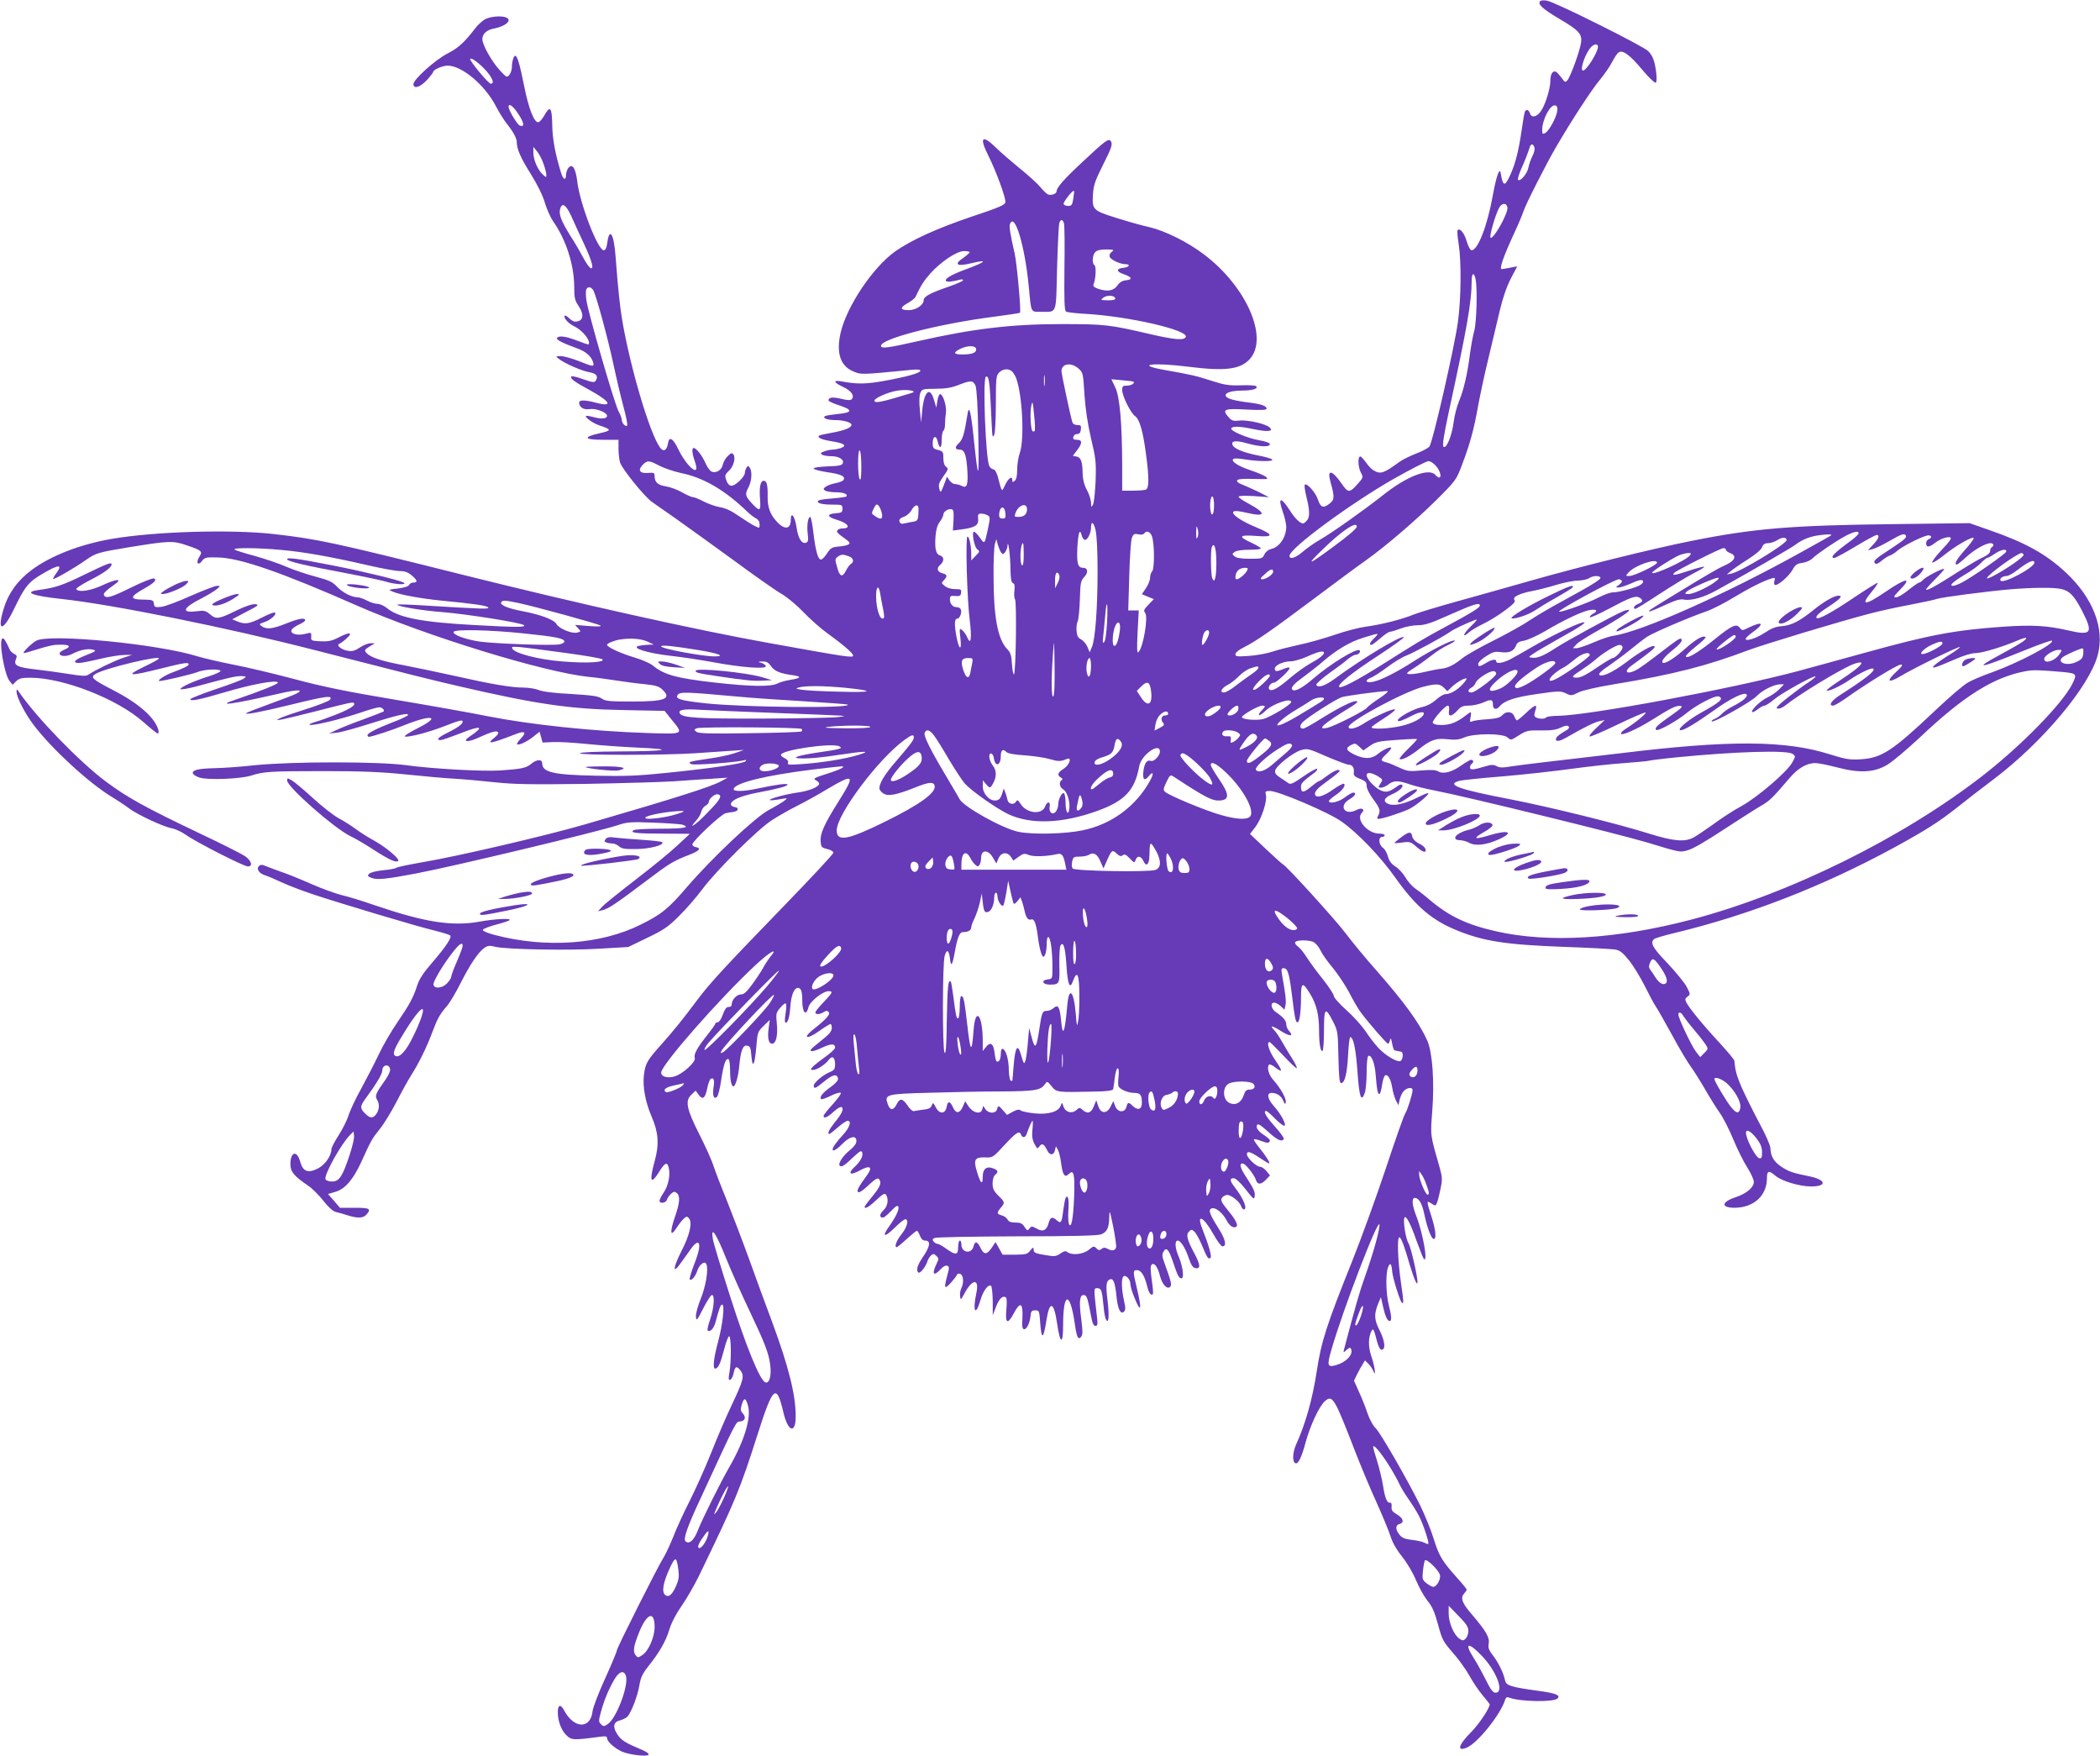 <?xml version="1.0" standalone="no"?>
<!DOCTYPE svg PUBLIC "-//W3C//DTD SVG 20010904//EN"
 "http://www.w3.org/TR/2001/REC-SVG-20010904/DTD/svg10.dtd">
<svg version="1.0" xmlns="http://www.w3.org/2000/svg"
 width="1280pt" height="1070pt" viewBox="0 0 1280 1070"
 preserveAspectRatio="xMidYMid meet">
<g transform="translate(0,1070) scale(0.1,-0.1)"
fill="#673ab7" stroke="none">
<path d="M9385 10690 c-11 -18 22 -47 120 -105 119 -70 139 -92 132 -144 -6
-48 -65 -211 -84 -231 -11 -12 -15 -12 -28 7 -9 12 -23 29 -31 38 -23 23 -44
2 -44 -45 0 -50 -31 -150 -59 -189 -25 -35 -57 -41 -66 -11 -7 21 -20 26 -30
11 -3 -5 -12 -56 -20 -113 -18 -125 -38 -206 -70 -275 -33 -73 -44 -70 -58 12
-6 39 -27 -20 -48 -136 -33 -184 -91 -334 -129 -334 -8 0 -20 21 -30 54 -14
50 -41 83 -55 69 -4 -3 -1 -42 6 -85 17 -108 15 -335 -5 -478 -22 -156 -154
-735 -174 -757 -8 -9 -45 -29 -83 -43 -37 -15 -83 -37 -101 -51 -95 -69 -112
-75 -155 -51 -12 7 -32 27 -45 46 -13 19 -29 36 -35 39 -18 5 -17 -62 2 -98
15 -28 14 -31 -16 -65 -54 -61 -61 -61 -103 0 -58 83 -89 87 -66 7 25 -90 25
-107 -6 -131 -38 -30 -55 -24 -71 25 -14 43 -68 103 -80 90 -4 -4 1 -37 10
-74 21 -83 22 -126 1 -146 -8 -9 -18 -16 -20 -16 -19 0 -50 29 -79 75 -58 90
-78 88 -46 -4 12 -34 21 -74 21 -90 0 -64 -41 -125 -91 -136 -17 -4 -34 -17
-42 -33 -12 -26 -16 -27 -88 -27 -52 0 -82 5 -93 14 -17 14 -17 16 0 28 11 8
47 13 92 13 43 0 71 4 67 9 -3 5 -30 21 -60 35 -81 37 -72 48 31 40 110 -9
110 7 0 53 -90 37 -153 80 -138 95 7 7 36 4 86 -8 113 -26 115 -1 5 58 -33 17
-59 35 -59 41 0 6 34 7 93 4 l92 -7 -65 33 c-36 17 -80 37 -98 44 -18 6 -32
16 -32 22 0 12 24 15 125 12 64 -2 68 0 51 13 -10 9 -54 27 -96 41 -76 25
-122 57 -101 69 5 4 38 2 73 -4 83 -13 175 -13 162 0 -6 6 -45 17 -88 25 -86
17 -145 41 -153 63 -11 26 19 30 86 11 78 -22 141 -25 141 -6 0 8 -24 17 -64
24 -75 13 -180 58 -171 73 9 14 51 13 140 -6 84 -17 119 -13 94 11 -21 22
-137 48 -186 42 -39 -4 -46 -1 -69 26 -36 43 -20 49 119 41 81 -4 117 -3 117
5 0 18 -32 29 -115 39 -44 5 -92 15 -107 21 -59 23 -19 51 74 51 63 0 100 12
84 27 -4 4 -46 7 -93 5 -73 -2 -99 2 -177 27 -91 30 -126 38 -285 66 -188 33
-79 48 144 20 224 -28 314 -16 372 46 118 129 -19 443 -279 639 -100 76 -238
144 -333 166 -38 8 -127 33 -197 55 -148 46 -152 51 -146 146 3 52 13 82 55
166 59 117 66 137 54 156 -13 20 -31 7 -170 -123 -115 -107 -161 -159 -161
-182 0 -15 -32 -27 -52 -19 -9 4 -29 23 -46 44 -17 21 -73 72 -124 113 -51 42
-117 98 -146 127 -86 84 -105 66 -48 -47 47 -93 108 -260 104 -284 -2 -17 -37
-32 -205 -88 -213 -72 -369 -143 -468 -213 -135 -97 -293 -332 -331 -494 -28
-121 -3 -201 74 -235 50 -22 48 -22 355 8 37 4 57 2 57 -5 0 -14 -82 -37 -220
-62 -111 -20 -164 -21 -262 -3 -53 9 -47 -7 11 -34 50 -23 72 -55 52 -75 -7
-7 -26 -7 -65 3 -51 12 -76 9 -76 -10 0 -5 24 -16 53 -26 98 -31 98 -48 2 -57
-36 -4 -71 -9 -76 -13 -19 -11 13 -24 63 -24 51 0 98 -14 98 -29 0 -17 -42
-34 -119 -48 -41 -7 -76 -15 -79 -18 -12 -12 16 -24 77 -34 77 -12 96 -26 57
-41 -15 -5 -38 -10 -51 -10 -13 0 -36 -5 -52 -11 -22 -8 -24 -12 -13 -19 8 -6
33 -10 56 -10 47 0 80 -20 71 -43 -5 -13 -24 -17 -92 -19 -47 -2 -86 -7 -86
-13 -1 -5 35 -15 80 -22 88 -12 119 -27 101 -49 -6 -7 -28 -15 -50 -19 -21 -4
-46 -13 -57 -21 -16 -12 -16 -15 -3 -24 8 -5 38 -10 67 -10 45 0 74 -12 61
-26 -3 -2 -34 -7 -69 -10 -97 -8 -114 -13 -100 -27 7 -7 40 -12 79 -12 65 0
67 -1 67 -25 0 -22 -5 -25 -43 -28 -54 -4 -51 -22 7 -39 70 -20 92 -53 36 -53
-13 0 -27 -5 -31 -12 -7 -11 0 -17 58 -59 30 -22 18 -32 -45 -39 -47 -4 -54
-9 -76 -42 -13 -21 -30 -38 -37 -38 -18 0 -33 53 -46 162 -6 54 -15 98 -19 98
-14 0 -22 -49 -16 -101 5 -40 3 -51 -9 -56 -27 -10 -49 25 -59 94 -10 68 -35
100 -35 45 0 -58 -38 -63 -86 -10 -40 43 -56 88 -55 152 1 72 -5 96 -24 96
-21 0 -28 -41 -22 -116 5 -71 -2 -74 -54 -17 -36 39 -39 53 -17 93 20 38 24
96 8 120 -9 13 -11 13 -20 0 -5 -8 -10 -23 -10 -32 0 -23 -57 -78 -81 -78 -12
0 -23 10 -29 26 -14 36 -13 40 14 66 27 26 41 76 27 98 -9 12 -14 11 -34 -8
-14 -13 -27 -36 -31 -52 -6 -33 -38 -54 -66 -45 -11 3 -29 27 -40 53 -21 47
-56 92 -72 92 -12 0 -10 -33 7 -81 9 -24 12 -46 7 -51 -15 -15 -72 51 -106
121 -32 69 -58 85 -64 41 -6 -37 -21 -53 -39 -38 -53 43 -172 422 -232 739
-20 105 -33 222 -49 437 -10 139 -38 181 -51 79 -4 -28 -11 -42 -21 -42 -36 0
-144 280 -161 416 -10 85 -31 116 -55 85 -8 -11 -14 -30 -14 -43 0 -34 -17
-28 -29 10 -36 115 -54 210 -55 297 -2 108 -13 120 -49 55 -13 -22 -29 -40
-37 -40 -25 0 -58 84 -85 220 -27 135 -42 185 -55 185 -9 0 -20 -36 -20 -71 0
-14 -7 -34 -15 -45 -15 -18 -17 -17 -58 27 -50 54 -107 156 -107 191 0 32 27
56 71 64 72 14 114 52 73 68 -32 12 -100 5 -130 -13 -18 -11 -45 -36 -60 -57
-66 -85 -100 -116 -168 -151 -76 -40 -206 -157 -206 -186 0 -31 41 -19 82 25
21 23 38 45 38 49 0 14 57 39 88 39 87 0 226 -116 294 -246 20 -39 51 -88 68
-109 39 -49 60 -88 60 -112 0 -41 23 -94 85 -193 41 -65 73 -131 86 -175 11
-38 34 -89 50 -113 79 -112 129 -266 129 -402 0 -64 4 -81 25 -112 39 -58 31
-98 -21 -98 -8 0 -23 9 -35 21 -11 11 -23 18 -26 16 -12 -12 21 -49 60 -67 40
-19 87 -72 87 -98 0 -15 3 -16 -74 13 -71 27 -111 31 -121 15 -6 -10 32 -30
126 -64 49 -18 83 -47 94 -83 8 -30 2 -29 -88 7 -42 16 -90 30 -109 30 -32 -1
-32 -1 -13 -16 35 -28 140 -74 186 -82 45 -8 57 -24 40 -52 -8 -12 -19 -11
-76 9 -36 13 -69 21 -72 17 -11 -11 18 -33 111 -83 126 -69 146 -105 42 -78
-72 19 -106 19 -106 1 0 -27 28 -45 63 -39 40 6 107 -20 107 -41 0 -19 -38
-21 -89 -6 -19 5 -37 8 -39 5 -8 -8 42 -44 78 -56 80 -27 80 -32 6 -49 -105
-23 -98 -40 18 -40 l96 0 0 -53 c0 -28 4 -67 9 -84 11 -39 148 -208 194 -241
17 -12 85 -59 150 -105 64 -45 220 -158 347 -250 126 -93 257 -185 292 -205
35 -20 95 -70 133 -110 39 -41 102 -97 140 -125 109 -79 165 -128 165 -142 0
-15 -39 -9 -510 76 -442 79 -1151 237 -1860 414 -803 201 -892 220 -1165 251
-264 29 -723 15 -985 -30 -195 -34 -371 -103 -488 -190 -85 -63 -143 -144
-171 -240 -41 -138 -3 -137 64 2 67 139 88 165 175 216 95 56 124 59 86 7 -14
-19 -24 -36 -22 -39 6 -5 136 70 200 116 61 42 74 46 261 77 248 40 269 41
353 12 92 -31 99 -37 77 -70 -23 -35 -8 -58 16 -26 16 22 25 24 96 22 133 -2
385 -89 848 -293 426 -187 1142 -407 1415 -435 36 -3 108 -13 160 -21 52 -8
132 -19 178 -23 66 -7 88 -13 108 -32 61 -57 20 -74 -181 -74 -138 0 -164 2
-187 18 -21 15 -59 20 -187 28 -102 5 -174 14 -197 24 -20 8 -62 15 -93 15
-74 0 -198 21 -414 70 -98 22 -240 51 -315 66 -141 26 -207 49 -230 77 -12 14
-9 19 20 37 l33 20 -27 0 c-15 0 -44 -12 -65 -26 -29 -20 -46 -24 -72 -20 -40
6 -75 35 -52 43 7 3 28 18 45 34 41 37 15 39 -53 3 -40 -20 -60 -24 -108 -22
-56 3 -58 4 -56 29 1 26 1 26 -38 16 -53 -13 -99 4 -78 30 8 9 29 22 47 30 17
7 32 18 32 23 0 18 -40 11 -117 -20 -82 -33 -119 -37 -148 -16 -17 12 -16 14
17 25 38 13 76 47 64 58 -4 4 -39 -10 -79 -30 -77 -39 -104 -44 -152 -23 l-30
12 85 45 c76 39 82 44 56 47 -18 2 -58 -11 -110 -36 -112 -55 -128 -58 -165
-26 -28 23 -36 25 -85 19 -95 -12 -81 22 33 79 36 19 77 43 91 55 25 20 25 20
3 21 -13 0 -84 -28 -160 -61 -75 -34 -156 -64 -179 -67 -39 -4 -43 -2 -46 19
-3 22 -8 24 -60 25 -89 0 -90 16 -3 65 65 36 84 56 63 64 -8 3 -70 -21 -138
-55 -124 -61 -153 -69 -166 -48 -7 11 11 29 68 69 47 34 6 31 -70 -4 -77 -37
-153 -49 -167 -27 -3 5 34 29 82 54 87 44 133 77 133 97 0 15 -26 5 -172 -66
-127 -62 -173 -77 -270 -90 -100 -13 -42 -36 137 -55 308 -33 1012 -175 1545
-312 593 -152 701 -179 865 -217 483 -112 685 -142 1013 -148 l253 -5 44 -55
c73 -89 75 -87 -147 -80 -338 11 -714 51 -973 102 -93 19 -345 64 -560 100
-293 49 -446 80 -614 125 -124 33 -295 74 -380 90 -86 17 -183 40 -216 50
-236 75 -899 140 -983 96 -30 -16 -91 -76 -76 -76 5 0 43 11 84 24 41 13 89
25 105 26 86 6 110 -7 55 -30 -17 -7 -29 -18 -27 -24 6 -18 44 -18 79 0 46 24
94 33 125 25 23 -6 18 -10 -46 -35 -68 -27 -84 -46 -38 -46 12 0 69 11 127 25
58 14 125 24 150 24 l45 0 -55 -18 c-51 -17 -174 -76 -212 -103 -13 -9 -39 -8
-120 5 -57 9 -148 22 -203 28 -110 12 -134 25 -118 61 8 19 6 25 -10 33 -11 5
-23 17 -27 25 -26 57 -36 73 -45 69 -24 -10 11 -220 44 -260 l18 -22 21 21
c18 18 34 22 87 22 201 0 532 -130 689 -270 43 -38 83 -70 88 -70 5 0 6 10 3
23 -23 77 -122 163 -284 246 -118 61 -132 74 -99 94 55 35 412 120 385 92 -4
-5 -46 -28 -95 -51 -111 -54 -84 -56 104 -9 144 36 174 41 174 27 0 -10 -30
-24 -107 -53 -42 -16 -90 -49 -70 -49 23 0 200 42 229 54 39 17 133 22 142 8
3 -5 -27 -19 -67 -32 -96 -30 -177 -67 -177 -79 0 -5 42 2 93 15 195 53 241
64 276 64 33 -1 35 -2 17 -15 -10 -8 -88 -37 -172 -65 -85 -29 -154 -56 -154
-61 0 -14 56 -3 205 41 172 51 319 78 329 61 5 -8 -101 -51 -257 -104 -132
-44 -19 -29 267 37 110 25 152 25 102 -1 -15 -8 -88 -36 -163 -63 -75 -27
-139 -52 -142 -56 -11 -12 92 8 269 51 218 54 264 60 240 30 -7 -8 -78 -36
-159 -61 -143 -45 -201 -71 -131 -58 19 4 105 24 190 46 219 56 241 61 247 54
13 -13 -23 -36 -105 -69 -48 -19 -107 -40 -132 -47 -25 -7 -39 -15 -32 -17 19
-7 186 33 305 73 55 19 109 34 118 34 18 0 35 -17 27 -26 -3 -2 -59 -24 -124
-48 -65 -23 -139 -53 -164 -65 l-45 -21 46 5 c26 2 116 27 200 54 164 52 246
71 235 53 -3 -6 -43 -25 -89 -42 -103 -40 -157 -68 -157 -80 0 -6 4 -10 9 -10
17 0 146 42 221 73 163 65 220 52 79 -19 -52 -26 -88 -49 -81 -52 21 -7 147
26 244 64 92 36 108 39 108 26 0 -15 -33 -38 -92 -67 -57 -28 -73 -45 -42 -45
9 0 63 19 120 41 130 52 151 43 53 -22 -41 -28 -12 -34 44 -10 93 42 121 50
132 40 6 -6 -1 -18 -20 -33 -55 -44 -28 -40 127 20 58 23 70 13 33 -26 -16
-16 -26 -32 -23 -35 9 -9 59 14 99 46 l38 30 9 -33 9 -33 64 3 c35 2 129 -4
209 -12 80 -8 219 -18 310 -22 233 -10 173 -22 -112 -23 -146 -1 -239 -5 -243
-11 -8 -13 510 -13 705 0 80 5 179 12 220 15 l75 5 -58 -20 c-31 -11 -105 -26
-163 -34 -112 -16 -128 -21 -98 -33 18 -7 269 11 314 23 19 5 22 4 14 -5 -13
-14 -206 -43 -483 -71 -175 -18 -254 -21 -430 -17 -258 5 -326 21 -326 75 0
26 -32 26 -65 -1 -32 -27 -58 -33 -190 -42 -108 -7 -416 10 -574 32 -167 23
-694 23 -921 0 -88 -10 -196 -17 -240 -18 -100 -2 -140 -10 -140 -29 0 -8 17
-21 40 -28 49 -17 252 -9 317 12 73 24 120 27 437 27 235 0 354 -5 502 -20
107 -11 239 -23 294 -26 55 -3 168 -13 250 -22 122 -13 224 -14 550 -10 220 4
465 11 545 16 80 6 186 13 235 16 l90 6 -40 -22 c-63 -34 -270 -100 -820 -260
-239 -70 -793 -199 -1004 -234 -79 -14 -148 -28 -155 -33 -6 -5 -42 -12 -80
-15 -41 -4 -76 -13 -85 -21 -13 -13 -11 -16 14 -26 34 -13 91 -7 270 27 232
44 1109 254 1232 295 56 19 79 20 215 15 84 -3 163 -9 176 -12 54 -17 12 -25
-130 -25 -84 0 -159 -4 -166 -9 -26 -16 17 -21 181 -21 l162 -1 -75 -70 c-41
-39 -156 -133 -255 -209 -100 -77 -192 -151 -205 -166 l-25 -27 29 7 c35 9 78
37 261 175 145 110 170 125 269 163 59 23 73 40 36 46 -11 2 -20 9 -20 16 0
20 175 184 202 190 13 3 34 7 47 8 32 4 39 26 9 30 -13 2 -23 9 -23 17 0 25
59 51 163 71 127 24 182 39 182 49 0 9 -68 0 -181 -24 -88 -19 -152 -20 -147
-2 12 37 191 81 477 117 91 11 171 20 179 20 32 0 -4 -19 -87 -45 -78 -25 -87
-30 -69 -39 11 -6 21 -15 21 -21 0 -20 -60 -45 -134 -55 -71 -10 -174 -38
-167 -46 2 -2 28 0 58 5 53 9 53 9 29 -10 -13 -10 -55 -35 -93 -55 -82 -43
-347 -293 -501 -472 -112 -131 -155 -165 -281 -227 -243 -121 -577 -144 -887
-63 -46 12 -76 25 -74 32 2 6 38 20 79 31 42 11 80 23 84 28 13 12 -87 8 -181
-9 -171 -31 -337 -4 -645 101 -74 26 -164 53 -200 61 -35 9 -116 38 -180 66
-63 28 -144 61 -180 73 -36 13 -80 29 -97 36 -26 11 -35 11 -45 1 -17 -17 1
-45 38 -56 16 -5 61 -24 99 -42 39 -18 124 -51 190 -73 172 -57 645 -199 745
-222 47 -12 89 -25 94 -29 12 -12 -26 -69 -113 -170 -48 -55 -75 -96 -87 -132
-24 -76 -48 -120 -122 -228 -36 -52 -87 -140 -113 -195 -26 -55 -75 -149 -108
-210 -34 -60 -67 -133 -76 -160 -8 -28 -35 -82 -59 -120 -25 -39 -46 -78 -46
-88 0 -41 -41 -98 -85 -119 -59 -29 -89 -16 -105 42 -20 73 -60 63 -60 -16 0
-44 24 -73 108 -129 23 -15 65 -57 92 -91 33 -42 60 -66 78 -70 15 -3 47 -12
71 -20 60 -19 95 -18 114 4 32 36 22 42 -72 42 l-89 0 -36 42 -37 42 45 13
c59 17 109 75 158 182 60 133 67 144 113 201 24 29 69 103 101 164 31 61 72
135 90 163 46 72 96 173 129 263 32 85 46 110 90 160 16 19 54 82 83 140 59
117 110 191 146 215 19 13 32 14 67 5 71 -16 449 -23 636 -11 l172 10 116 56
c100 48 127 66 194 133 43 42 106 115 141 162 87 117 338 366 425 422 39 25
107 64 153 87 46 23 128 68 182 101 168 99 175 92 71 -74 -88 -140 -113 -196
-109 -244 3 -34 6 -38 41 -46 20 -5 37 -15 37 -22 0 -8 -136 -154 -303 -326
-369 -381 -451 -470 -528 -573 -89 -119 -139 -181 -218 -270 -87 -97 -97 -115
-106 -185 -9 -72 9 -167 47 -255 41 -94 47 -168 19 -268 -35 -128 -25 -151 27
-67 35 56 49 62 58 24 11 -43 -2 -109 -30 -150 -14 -21 -26 -44 -26 -51 0 -20
38 -15 45 6 3 10 14 26 25 36 16 15 22 15 35 5 22 -18 19 -59 -11 -145 -32
-94 -29 -127 8 -70 14 22 34 48 45 58 18 16 21 16 33 2 21 -25 4 -102 -46
-198 -53 -105 -56 -147 -4 -73 19 27 48 66 63 88 15 22 33 37 40 35 18 -6 10
-51 -25 -140 -16 -43 -27 -81 -24 -84 10 -10 35 18 46 53 14 41 47 64 56 39
13 -32 -4 -133 -35 -210 -18 -45 -31 -92 -29 -109 3 -28 6 -24 43 48 22 44 46
82 53 84 20 6 15 -76 -9 -147 -12 -34 -19 -65 -16 -68 14 -14 37 10 48 49 25
92 31 108 41 108 17 0 3 -121 -26 -230 -26 -97 -33 -160 -17 -160 18 0 32 30
54 114 12 47 26 85 32 83 12 -5 13 -153 1 -221 -7 -39 -6 -48 5 -44 7 2 16 19
20 37 9 45 18 50 41 21 27 -33 21 -58 -51 -210 -33 -69 -90 -201 -127 -295
-37 -93 -97 -226 -132 -295 -35 -69 -79 -164 -97 -212 -19 -47 -45 -104 -58
-125 -37 -58 -287 -555 -287 -570 0 -7 -32 -84 -71 -170 -40 -87 -74 -177 -77
-200 -12 -112 -114 -109 -174 5 -21 39 -38 34 -38 -11 0 -54 20 -109 51 -140
32 -32 44 -32 202 -11 37 5 47 4 47 -8 0 -21 49 -64 93 -83 47 -19 152 -31
160 -18 4 6 -13 18 -36 28 -109 46 -129 59 -154 96 -30 45 -24 76 15 85 15 4
35 13 44 21 23 20 66 131 76 197 7 43 19 68 53 111 69 86 108 155 129 225 12
40 40 95 75 144 30 44 77 125 104 180 227 470 249 522 359 866 94 295 115 313
157 133 28 -119 75 -134 75 -23 0 130 -43 302 -144 575 -35 93 -99 267 -141
385 -43 118 -105 280 -137 360 -33 80 -68 172 -79 205 -10 33 -49 119 -85 190
-79 156 -90 207 -50 244 l26 25 16 -22 c25 -37 42 -27 54 33 6 30 16 57 21 60
19 12 26 -6 18 -52 -7 -50 2 -76 22 -56 6 6 18 52 25 102 14 95 28 136 45 126
5 -4 9 -32 9 -63 0 -63 8 -102 20 -102 13 0 30 60 36 125 9 93 22 127 47 123
19 -3 23 -11 27 -63 7 -82 20 -56 30 57 7 86 8 91 44 126 l38 37 -7 -52 c-8
-59 0 -93 21 -93 24 0 36 50 29 121 -6 61 -5 68 20 97 15 18 30 30 34 27 5 -2
4 -28 0 -57 -5 -28 -6 -54 -4 -57 14 -14 28 26 32 91 5 74 23 118 47 118 18 0
26 -22 26 -75 0 -76 23 -102 38 -42 9 35 88 97 123 97 29 0 23 -11 -31 -67
-27 -28 -50 -56 -50 -62 0 -15 26 -14 50 1 15 10 22 10 31 1 13 -13 -15 -44
-96 -108 -65 -52 -37 -61 35 -10 35 25 68 45 72 45 4 0 8 -11 8 -24 0 -17 -13
-36 -41 -58 -22 -18 -53 -43 -67 -55 -43 -34 -17 -39 47 -8 58 27 81 27 81 0
0 -7 -28 -33 -63 -58 -35 -25 -69 -52 -76 -61 -12 -14 -11 -16 5 -16 24 0 73
32 95 61 21 29 39 17 39 -26 0 -30 -5 -37 -32 -48 -43 -18 -98 -65 -98 -83 0
-22 12 -17 64 26 50 42 78 48 84 18 2 -11 -14 -30 -46 -53 -48 -34 -69 -61
-57 -73 3 -3 30 6 60 21 30 15 57 22 60 17 3 -5 -19 -36 -50 -70 -30 -33 -55
-64 -55 -70 0 -19 23 -10 62 26 26 24 44 32 50 26 12 -12 -2 -41 -49 -98 -30
-38 -42 -64 -27 -64 3 0 26 18 51 40 25 22 52 40 59 40 27 0 13 -42 -30 -88
-24 -26 -48 -57 -55 -69 -19 -38 10 -28 54 17 45 46 85 54 85 17 0 -16 -14
-35 -40 -56 -45 -36 -76 -86 -60 -96 12 -8 28 3 87 59 34 32 43 36 48 24 8
-21 -10 -56 -47 -90 -44 -41 -25 -53 32 -21 63 35 82 23 45 -28 -54 -74 -64
-94 -55 -103 6 -6 28 8 59 37 54 51 66 55 75 31 8 -20 -7 -47 -55 -105 -22
-26 -39 -50 -39 -53 0 -16 26 -2 71 41 41 38 52 44 60 32 17 -27 10 -71 -17
-95 -24 -23 -25 -44 -2 -44 6 0 28 18 50 41 28 30 40 36 44 25 6 -16 -16 -63
-59 -123 -44 -62 -25 -65 36 -5 29 29 58 52 65 52 23 0 12 -48 -23 -91 -31
-39 -46 -79 -29 -79 3 0 31 22 61 50 30 27 58 50 62 50 3 0 12 -13 18 -30 8
-20 18 -30 32 -30 36 0 31 -35 -15 -102 -34 -50 -42 -82 -25 -93 11 -6 45 38
55 72 4 11 14 27 22 34 12 10 18 9 31 -4 16 -15 16 -19 0 -52 -29 -61 -16 -75
27 -29 14 16 30 24 39 21 14 -5 14 -12 1 -59 -21 -80 -18 -87 20 -47 18 20 35
42 38 49 2 8 11 11 21 7 20 -7 23 -57 6 -88 -5 -11 -9 -32 -7 -47 3 -26 4 -26
25 13 49 93 94 97 74 5 -24 -112 -5 -146 25 -43 16 56 47 98 64 88 6 -4 10
-45 11 -93 l0 -87 20 52 c19 49 40 70 60 57 6 -3 7 -34 3 -75 -8 -85 8 -93 46
-21 38 72 56 63 52 -26 -3 -58 -1 -72 11 -72 16 0 35 40 39 85 2 25 8 30 28
30 24 0 25 -3 30 -72 8 -112 20 -107 39 16 19 118 45 108 64 -22 19 -131 37
-135 37 -10 0 199 41 207 70 14 13 -91 21 -109 40 -87 10 13 10 33 0 111 -14
105 -9 148 18 143 17 -3 21 -16 43 -131 7 -40 15 -57 26 -57 13 0 15 9 9 57
-20 175 -20 173 2 173 24 0 29 -12 38 -105 3 -38 10 -77 15 -85 17 -32 21 21
10 113 -12 96 -9 122 15 131 20 8 31 -21 39 -102 8 -79 25 -115 46 -95 10 10
10 24 0 67 -15 68 -17 134 -4 147 14 14 43 -17 43 -45 0 -13 10 -48 22 -77 42
-106 50 -85 18 49 -25 103 -25 112 0 112 25 0 45 -31 61 -93 11 -46 24 -65 36
-53 3 3 0 42 -7 87 -8 61 -9 84 0 93 15 15 38 -16 51 -71 13 -50 43 -83 61
-65 12 12 7 31 -36 150 -12 32 -14 48 -5 63 17 33 33 17 59 -62 27 -81 36 -99
51 -99 18 0 9 71 -16 131 -24 55 -26 99 -6 99 17 0 45 -43 65 -102 17 -49 27
-64 44 -66 31 -5 29 21 -9 92 -44 83 -51 112 -32 131 14 14 17 14 33 0 10 -9
31 -47 46 -83 32 -77 38 -87 52 -78 10 6 -8 72 -50 179 -38 96 9 72 68 -34 23
-41 47 -74 55 -74 28 0 19 42 -24 110 -55 87 -64 113 -42 121 23 9 66 -25 91
-72 12 -24 29 -40 42 -42 37 -6 26 31 -30 98 -41 50 -49 66 -41 79 5 9 19 17
30 19 23 4 79 -40 88 -68 4 -11 11 -20 16 -20 25 0 -2 67 -52 131 -34 43 -36
59 -9 59 12 0 39 -25 72 -67 51 -65 53 -66 56 -39 3 20 -9 47 -42 97 -48 72
-56 99 -31 99 15 0 70 -68 80 -100 9 -30 31 -30 59 -1 l27 28 -21 26 c-12 15
-30 27 -40 27 -22 0 -80 55 -80 76 0 22 21 17 77 -21 29 -19 55 -35 58 -35 10
0 -17 44 -57 93 -22 27 -38 51 -35 54 4 3 24 -2 45 -10 38 -15 52 -14 52 5 0
4 -18 20 -40 34 -23 15 -40 35 -40 45 0 29 14 23 73 -31 53 -48 80 -60 92 -41
3 6 -22 40 -55 77 -54 60 -73 94 -52 94 4 0 28 -20 52 -45 24 -25 50 -45 57
-45 19 0 -18 70 -62 119 -40 44 -46 81 -14 81 31 0 59 -18 71 -48 9 -22 12
-24 15 -9 5 21 -32 87 -76 136 -29 32 -41 78 -25 94 4 3 22 -5 40 -20 44 -33
43 -21 -6 51 -36 53 -52 106 -32 106 4 0 41 -37 84 -82 42 -46 79 -80 82 -77
3 3 -10 30 -29 60 -19 30 -47 76 -62 103 -15 27 -36 58 -46 68 -31 32 -14 30
44 -7 53 -33 77 -31 45 4 -9 10 -16 27 -16 39 0 22 -17 43 -64 75 -29 20 -35
57 -9 57 9 0 27 -10 39 -21 l23 -22 6 26 c6 23 1 66 -21 189 -5 31 -4 38 9 38
26 0 35 -29 52 -166 17 -139 22 -164 34 -164 12 0 21 64 21 153 0 93 10 96 57
18 38 -63 53 -127 53 -220 0 -81 9 -133 21 -125 5 3 9 59 9 125 0 139 8 146
55 54 29 -57 30 -63 33 -217 3 -123 6 -158 17 -158 22 0 36 59 42 173 3 59 9
107 13 107 19 0 34 -70 44 -209 11 -158 23 -192 45 -130 6 18 11 74 11 125 0
51 4 95 10 99 18 11 40 -42 45 -115 8 -95 13 -122 24 -116 5 3 11 28 15 55 4
28 12 53 18 57 17 11 36 -23 44 -75 4 -25 14 -59 22 -76 l16 -30 7 33 c4 18
15 42 24 52 20 23 55 27 55 7 0 -23 -31 -121 -46 -145 -8 -12 -61 -163 -118
-335 -57 -171 -150 -427 -206 -567 -156 -389 -187 -487 -214 -666 -26 -169
-68 -319 -126 -447 -22 -49 -24 -108 -3 -114 16 -6 37 37 62 131 28 101 81
214 115 246 48 43 58 26 186 -305 32 -82 89 -220 128 -305 38 -85 78 -181 88
-213 11 -36 37 -82 71 -124 30 -38 67 -100 85 -145 18 -43 49 -98 69 -123 28
-34 43 -67 64 -144 25 -94 32 -105 90 -172 35 -39 80 -102 101 -140 21 -38 57
-92 81 -120 24 -28 43 -53 43 -55 0 -23 -64 -119 -110 -166 -80 -80 -94 -124
-30 -98 67 28 208 204 235 294 3 12 11 16 23 11 66 -25 272 -29 296 -5 19 19
-11 32 -115 46 -169 23 -198 32 -205 63 -10 46 -38 105 -72 150 -27 35 -33 49
-28 75 7 36 -15 75 -101 176 -61 70 -73 102 -49 129 9 10 16 20 16 24 0 3 -25
35 -56 69 -92 102 -113 136 -144 237 -16 53 -54 146 -83 206 -80 161 -244 446
-273 473 -14 12 -36 52 -49 90 -12 37 -36 97 -53 133 l-29 65 19 40 c11 21 26
49 34 61 l14 23 21 -21 c11 -11 24 -30 29 -42 19 -49 10 28 -11 87 -20 58 -20
117 1 156 10 18 15 9 34 -67 8 -29 18 -48 27 -48 26 0 21 52 -11 116 -35 68
-36 101 -8 169 l15 35 12 -53 c13 -60 27 -92 41 -92 14 0 12 30 -5 97 -17 66
-20 189 -5 229 13 34 22 26 26 -27 4 -39 46 -174 58 -187 13 -12 12 8 -5 123
-19 131 -24 275 -10 275 11 0 30 -50 66 -175 25 -82 45 -127 45 -97 0 36 -41
214 -54 234 -18 28 -36 142 -25 159 9 14 37 -39 69 -131 13 -35 30 -80 38
-100 14 -31 16 -32 20 -13 5 33 -26 179 -54 249 -27 68 -31 114 -11 114 26 0
46 -35 60 -106 18 -82 42 -144 56 -144 18 0 12 55 -14 137 -31 97 -31 99 0 79
24 -16 26 -16 35 8 5 13 14 51 21 84 11 53 10 68 -5 124 -59 206 -58 192 -46
348 14 180 1 356 -30 428 -47 106 -139 233 -312 430 -67 75 -151 178 -188 227
-60 80 -359 409 -379 417 -5 2 -52 44 -105 94 l-97 92 34 44 c37 50 72 157 63
194 -6 21 -3 24 25 24 51 0 361 -132 437 -187 100 -71 237 -214 328 -343 122
-172 222 -258 373 -319 163 -67 301 -88 651 -101 151 -5 292 -13 313 -16 31
-5 46 -17 87 -67 27 -34 70 -105 96 -157 26 -52 55 -107 65 -121 10 -14 55
-93 100 -175 44 -82 96 -169 115 -194 18 -25 56 -85 85 -135 28 -49 69 -115
91 -146 22 -31 60 -106 84 -165 25 -60 63 -136 85 -170 21 -33 39 -72 39 -86
0 -34 -44 -71 -109 -93 -89 -29 -94 -65 -8 -65 117 1 197 74 197 181 0 45 11
49 52 14 39 -33 147 -65 218 -65 97 0 91 40 -8 61 -109 22 -128 29 -174 59
-46 31 -65 62 -67 114 0 16 -32 88 -71 159 -38 72 -85 167 -105 212 -30 71
-38 99 -44 162 0 6 -40 53 -87 105 -98 105 -185 211 -204 247 -11 21 -10 26 6
38 18 13 18 15 -6 61 -14 25 -67 90 -117 143 -91 94 -107 125 -80 147 6 5 62
22 122 36 456 110 904 284 1340 521 192 105 274 157 385 245 52 42 151 118
220 170 298 225 584 565 636 757 44 162 -28 349 -194 504 -120 112 -245 182
-467 259 l-120 42 -465 -6 c-617 -7 -849 -26 -1224 -101 -237 -47 -686 -158
-991 -245 -137 -39 -339 -96 -448 -126 -108 -30 -224 -65 -258 -78 -75 -31
-203 -63 -295 -75 -39 -5 -125 -27 -190 -50 -66 -22 -164 -50 -219 -61 -55
-12 -127 -30 -159 -41 -33 -11 -97 -23 -143 -26 -72 -5 -83 -4 -83 10 0 10 21
28 53 43 77 39 174 107 437 304 129 97 266 198 305 225 117 83 304 243 431
369 120 120 121 122 157 218 48 126 72 216 97 358 12 63 39 192 62 285 22 94
53 224 69 290 18 77 42 147 67 196 l40 76 -42 -8 c-22 -5 -46 -8 -53 -9 -16 0
10 75 75 216 28 60 53 120 57 134 11 38 140 293 203 400 96 164 213 343 264
404 27 33 60 80 73 106 13 25 30 52 39 59 24 20 68 -10 146 -104 39 -47 76
-82 82 -79 6 4 7 27 3 62 -9 69 -20 100 -48 130 -28 30 -571 301 -618 308 -23
4 -39 2 -44 -6z m355 -275 c0 -33 -70 -145 -91 -145 -22 0 12 102 48 142 20
22 43 23 43 3z m-6759 -168 c26 -36 30 -57 10 -57 -14 0 -131 141 -125 151 8
13 80 -46 115 -94z m169 -228 c44 -62 52 -97 18 -84 -16 6 -68 94 -68 114 0
22 21 10 50 -30z m6342 6 c-4 -39 -51 -124 -74 -136 -15 -8 -18 -6 -18 19 0
63 49 156 79 150 11 -3 15 -12 13 -33z m-139 -225 c3 -10 -3 -34 -13 -52 -9
-18 -20 -49 -24 -69 -6 -36 -50 -88 -63 -75 -4 3 4 30 16 59 24 54 46 109 55
140 7 23 22 22 29 -3z m-6040 -98 c9 -26 17 -56 17 -66 0 -19 0 -19 -21 0 -30
26 -59 92 -58 134 l0 35 23 -28 c12 -15 30 -49 39 -75z m3229 -213 c-6 -38
-11 -44 -31 -44 -14 0 -26 5 -28 12 -4 11 56 87 63 80 2 -2 0 -23 -4 -48z
m2646 -53 c7 -33 -87 -200 -103 -184 -8 8 29 138 52 181 16 31 46 33 51 3z
m-5706 -53 c17 -38 52 -115 79 -172 50 -106 64 -166 33 -140 -8 7 -26 34 -39
59 -13 25 -48 86 -79 134 -57 92 -72 132 -61 166 12 38 36 21 67 -47z m3003
-44 c4 -11 5 -135 3 -275 -2 -203 0 -256 10 -263 7 -4 64 -11 125 -14 256 -15
618 -98 605 -139 -8 -24 -65 -19 -214 15 -253 59 -280 62 -544 62 -305 0 -540
-28 -875 -104 -186 -42 -225 -47 -225 -28 0 43 354 134 689 177 85 11 156 22
158 24 8 7 -19 305 -33 364 -26 114 -34 161 -28 177 29 73 90 -131 114 -375
16 -170 11 -160 73 -160 102 0 93 -23 100 263 4 139 10 262 13 275 8 28 21 28
29 1z m291 -174 c-11 -8 -16 -21 -12 -30 6 -18 64 -45 96 -45 33 0 23 -18 -12
-22 -46 -4 -45 -24 2 -39 50 -17 55 -33 13 -37 -22 -2 -39 -12 -53 -33 -24
-32 -61 -38 -119 -18 -24 9 -30 16 -25 28 13 31 17 108 5 115 -16 10 -13 62 5
80 10 11 33 16 67 16 47 -1 50 -2 33 -15z m-866 -2 c-1 -5 -19 -21 -42 -37
-55 -37 -35 -51 48 -31 109 26 98 11 -23 -34 -93 -34 -136 -59 -127 -73 5 -8
38 -5 87 8 9 3 17 1 17 -4 0 -5 -37 -21 -82 -37 -117 -40 -158 -62 -158 -84 0
-30 -47 -61 -91 -61 -53 0 -56 15 -8 42 23 13 45 30 49 38 33 71 49 96 91 144
65 72 161 136 205 136 19 0 34 -3 34 -7z m3084 -164 c12 -59 6 -264 -8 -315
-8 -27 -19 -89 -26 -139 -15 -122 -38 -219 -66 -288 -14 -32 -29 -91 -34 -132
-11 -83 -45 -164 -62 -147 -7 7 2 69 31 204 113 520 141 679 141 803 0 52 14
60 24 14z m-5376 -71 c19 -40 89 -297 121 -448 17 -80 44 -194 60 -254 17 -61
27 -114 24 -118 -7 -13 -33 12 -33 33 0 10 -9 33 -19 51 -23 38 -188 608 -197
680 -4 26 -4 54 -1 63 9 22 32 18 45 -7z m3180 -45 c2 -9 -10 -13 -45 -13 -45
1 -47 2 -28 16 23 17 66 15 73 -3z m-848 -312 c0 -22 -26 -31 -87 -31 -51 0
-55 12 -10 34 46 23 97 21 97 -3z m624 -117 c27 -24 28 -29 36 -157 6 -90 19
-177 40 -268 29 -122 32 -145 28 -259 -3 -69 -10 -135 -16 -145 -10 -18 -11
-17 -12 11 0 17 -11 52 -25 78 -17 31 -25 64 -26 99 -1 75 -11 101 -38 105
l-22 4 25 33 c34 44 34 65 0 65 -19 0 -25 4 -22 17 2 10 12 18 23 18 14 0 21
8 23 28 3 23 0 27 -22 27 -15 0 -27 7 -30 18 -12 39 -66 293 -66 310 0 47 59
56 104 16z m-402 -21 c8 -10 18 -27 22 -38 38 -105 51 -372 22 -455 -9 -25
-16 -70 -16 -101 0 -38 -5 -61 -15 -69 -12 -10 -15 -9 -15 5 0 28 -24 11 -44
-31 -21 -44 -18 -48 -45 54 -7 24 -18 42 -26 42 -8 0 -19 9 -25 20 -22 41 -41
532 -21 544 17 11 24 -30 31 -194 9 -192 8 -179 20 -160 5 8 10 93 10 188 0
159 2 174 20 192 25 25 62 26 82 3z m195 -80 c-2 -16 -4 -3 -4 27 0 30 2 43 4
28 2 -16 2 -40 0 -55z m542 21 c10 -9 -14 -24 -40 -24 -25 0 -29 -4 -29 -27 0
-36 52 -141 79 -159 27 -19 48 -93 66 -230 20 -147 19 -210 -1 -218 -9 -3 -45
-6 -80 -6 l-64 0 0 158 c-1 259 -15 417 -43 473 l-23 48 65 -6 c36 -3 68 -7
70 -9z m-963 -24 c7 -16 14 -127 17 -300 5 -286 0 -290 -28 -20 -18 171 -29
209 -39 139 -18 -113 -28 -147 -51 -169 -27 -25 -25 -40 5 -40 29 0 40 -32 46
-123 6 -92 -2 -115 -34 -98 -11 6 -29 11 -40 11 -11 0 -26 10 -35 23 l-15 22
-11 -30 c-27 -71 -28 -73 -36 -42 -6 23 -1 37 25 74 30 42 32 47 17 58 -11 8
-17 27 -17 53 0 38 -2 42 -32 50 -29 7 -33 12 -33 42 0 43 21 50 30 11 11 -50
25 -46 25 8 0 27 5 53 10 56 6 4 10 21 10 38 0 18 2 48 5 67 7 38 -14 111 -33
118 -7 2 -14 -14 -18 -39 l-7 -43 -14 47 c-25 86 -61 52 -72 -67 l-7 -71 -7
76 c-5 46 -4 87 2 103 10 25 13 26 93 27 63 0 97 6 143 24 72 28 86 28 101 -5z
m-377 -36 c2 -2 -2 -5 -10 -8 -185 -57 -229 -66 -229 -47 0 15 85 52 137 60
42 7 90 5 102 -5z m737 -241 c-3 -3 -9 -3 -13 0 -11 12 -16 114 -7 154 7 34 9
29 17 -55 6 -51 7 -95 3 -99z m-1056 -216 c0 -63 -3 -87 -10 -77 -13 20 -13
183 0 175 6 -3 10 -47 10 -98z m-1229 4 c30 -15 89 -35 132 -44 136 -28 267
-104 407 -240 14 -13 35 -29 48 -36 14 -7 22 -21 22 -37 0 -24 0 -24 -32 -8
-18 9 -62 37 -97 61 -43 30 -80 47 -112 52 -25 4 -70 20 -98 34 -28 15 -58 27
-66 27 -8 0 -39 13 -68 30 -28 16 -72 32 -97 36 -49 7 -70 25 -70 62 0 21 -4
23 -42 20 -50 -4 -62 18 -29 51 27 27 38 26 102 -8z m4733 -2 c25 -30 35 -69
17 -69 -5 0 -14 7 -21 15 -38 46 -174 -6 -320 -122 -115 -91 -318 -235 -388
-274 -31 -18 -77 -50 -101 -71 -44 -38 -81 -50 -81 -25 0 45 366 315 635 469
105 59 200 108 212 108 12 0 33 -14 47 -31z m-1354 -239 c0 -55 -15 -76 -22
-30 -6 40 2 91 13 84 5 -3 9 -27 9 -54z m-2025 -47 c8 -38 -6 -43 -43 -17 -21
14 -21 16 -6 46 13 26 18 28 29 17 7 -8 16 -29 20 -46z m223 0 c-3 -47 -4 -48
-43 -54 -22 -4 -46 -9 -54 -11 -8 -1 -17 5 -19 15 -2 12 6 21 28 28 17 6 37
24 46 40 8 16 21 29 30 29 12 0 14 -10 12 -47z m662 24 c0 -31 -18 -47 -52
-47 -26 0 -27 2 -17 27 18 47 69 62 69 20z m-132 -25 c3 -27 0 -32 -17 -32
-14 0 -21 6 -21 19 0 56 33 67 38 13z m-316 -41 l-4 -64 54 7 c82 11 104 25
100 64 -3 27 0 32 18 32 12 0 29 -4 39 -10 17 -9 17 -14 4 -77 -22 -102 -21
-101 -50 -60 -14 20 -31 37 -36 37 -16 0 1 -94 20 -108 16 -11 15 -14 -10 -39
l-27 -28 0 35 c0 55 -12 110 -23 110 -13 0 -3 -381 14 -511 13 -108 7 -155
-15 -104 -7 17 -21 37 -31 45 -17 14 -18 12 -11 -50 9 -79 -8 -72 -24 9 -14
77 -13 111 5 111 16 0 31 43 20 59 -3 6 -14 11 -24 11 -24 0 -41 20 -41 48 0
20 4 23 33 20 27 -2 33 1 35 20 3 20 -1 22 -36 22 -24 0 -49 7 -63 19 -22 17
-22 19 -6 35 23 24 21 35 -7 42 -33 8 -40 31 -16 51 26 22 26 50 0 58 -26 8
-33 41 -28 115 3 41 11 70 26 90 12 16 22 36 22 44 0 18 29 37 50 33 12 -2 14
-16 12 -66z m878 -311 c0 -225 -14 -417 -35 -464 l-13 -31 -14 33 c-8 19 -26
39 -39 46 -18 9 -25 21 -27 51 -2 21 1 48 7 59 5 12 11 71 13 133 3 101 5 114
27 137 26 28 22 56 -8 56 -32 0 -39 28 -34 128 6 91 15 115 27 67 4 -14 12
-25 20 -25 15 0 36 42 36 74 0 43 15 37 27 -11 8 -31 13 -122 13 -253z m610
207 c-7 -17 -9 -10 -9 28 1 43 2 46 9 22 5 -16 5 -38 0 -50z m970 65 c0 -13
-48 -54 -150 -129 -148 -109 -162 -112 -62 -15 117 115 212 179 212 144z
m-1249 -59 c16 -41 17 -199 2 -214 -7 -7 -13 -25 -13 -40 0 -14 -11 -43 -25
-63 l-25 -37 36 -15 37 -15 -33 -34 c-28 -29 -31 -37 -20 -50 20 -24 -12 -212
-41 -239 -9 -8 -10 20 -5 122 l7 132 -32 0 -32 0 6 208 c3 114 10 219 16 234
9 24 15 27 39 22 17 -4 32 -1 36 5 13 20 36 12 47 -16z m4307 15 c-3 -7 -24
-27 -49 -45 -100 -73 -129 -103 -98 -103 7 0 65 32 129 70 64 39 122 70 129
70 20 0 12 -23 -21 -58 l-33 -35 30 7 c17 4 65 28 108 53 59 34 81 43 90 34
14 -14 3 -25 -88 -85 -94 -61 -110 -75 -97 -88 8 -8 20 -3 41 15 17 14 40 29
51 32 11 4 32 17 45 29 26 24 137 81 179 92 28 7 38 -12 11 -22 -19 -8 -20
-44 -1 -44 7 0 25 9 38 20 33 26 78 42 96 35 10 -4 -5 -26 -54 -77 -37 -40
-62 -74 -56 -76 6 -2 39 19 74 47 70 57 178 118 178 101 0 -7 -25 -40 -55 -73
-50 -57 -67 -87 -47 -87 4 0 29 20 56 45 50 46 119 85 149 85 19 0 23 -15 7
-25 -5 -3 -10 -14 -10 -24 0 -10 -15 -24 -39 -35 -22 -9 -93 -51 -158 -92
-132 -85 -193 -118 -193 -106 0 4 25 32 55 62 30 30 55 58 55 62 0 11 -113
-47 -129 -66 -8 -9 -18 -16 -23 -16 -5 0 -34 -20 -65 -45 -30 -25 -64 -45 -76
-45 -18 0 -15 6 21 43 80 81 43 78 -83 -8 -130 -88 -159 -88 -85 1 22 26 37
50 35 52 -2 3 -66 -37 -142 -88 -135 -91 -219 -137 -230 -126 -10 9 15 33 83
76 63 42 78 60 49 60 -26 0 -90 -37 -156 -91 -83 -66 -130 -90 -190 -95 -34
-2 -64 -14 -101 -39 -53 -35 -118 -56 -118 -38 0 5 20 24 45 42 71 51 59 67
-21 29 -44 -22 -46 -22 -59 -4 -21 28 -49 15 -153 -69 -99 -80 -167 -121 -176
-106 -4 5 24 32 60 61 36 28 63 54 60 57 -13 14 -58 -11 -122 -68 -68 -61
-128 -98 -140 -87 -10 10 16 41 67 81 27 21 49 45 49 53 0 21 -10 17 -65 -24
-163 -125 -192 -146 -222 -160 -50 -24 -65 -2 -21 30 125 91 148 110 143 119
-9 13 -86 -30 -176 -99 -79 -59 -145 -90 -161 -74 -6 6 14 26 54 52 34 24 95
68 133 99 39 32 84 67 102 79 34 24 255 119 365 157 37 13 111 51 165 84 94
57 181 101 231 116 21 6 23 4 18 -13 -4 -11 -3 -23 2 -26 15 -9 85 51 108 92
17 31 28 38 60 42 22 3 49 15 61 27 26 26 133 99 198 135 53 29 89 36 83 16z
m-169 -12 c-2 -2 -85 -48 -184 -103 -458 -255 -972 -483 -1140 -507 -22 -3
-77 -21 -122 -41 -44 -19 -91 -35 -104 -35 l-22 0 21 23 c12 13 62 45 110 72
118 65 212 125 212 136 0 5 -17 2 -37 -6 -58 -24 -351 -184 -413 -225 -68 -45
-111 -63 -142 -58 -23 3 -23 3 7 24 17 12 89 54 160 94 136 75 182 108 135 95
-42 -11 -207 -92 -304 -149 -50 -29 -110 -63 -133 -75 -45 -22 -83 -28 -83
-11 0 16 -27 12 -62 -10 -40 -24 -48 -25 -48 -5 0 9 21 29 48 46 40 26 54 30
90 25 51 -7 79 6 92 39 7 19 19 26 50 31 22 4 77 29 123 55 118 71 236 126
280 132 40 6 49 -6 17 -23 -11 -6 -20 -15 -20 -21 0 -6 52 17 116 51 131 70
163 82 187 68 24 -13 21 -27 -8 -38 -24 -9 -35 -30 -16 -30 5 0 71 41 147 91
77 50 170 107 208 126 37 19 66 36 63 39 -2 3 -44 -8 -93 -24 -87 -29 -108
-32 -88 -12 16 16 283 150 299 150 8 0 15 -5 15 -10 0 -6 11 -15 25 -20 45
-17 31 -48 -35 -77 -41 -18 -101 -53 -345 -202 -110 -68 -117 -72 -112 -77 2
-2 43 14 91 37 70 32 95 40 122 35 42 -8 121 14 199 58 166 91 453 257 475
274 46 35 91 53 153 61 58 7 76 6 66 -3z m-269 -27 c0 -23 -277 -191 -335
-204 l-30 -6 25 21 c14 12 60 44 103 71 47 30 81 58 87 74 7 18 17 25 37 25
16 0 41 9 57 19 28 19 56 18 56 0z m-4787 -77 c9 -11 13 -11 24 4 7 10 14 27
14 38 3 49 18 -66 18 -140 1 -61 5 -83 15 -87 10 -4 13 -17 9 -46 -3 -23 -1
-46 4 -53 11 -16 5 -458 -7 -458 -4 0 -10 29 -12 65 -3 53 -9 70 -31 92 -55
59 -81 193 -81 438 -1 94 3 184 8 200 l9 30 9 -35 c6 -19 15 -41 21 -48z m137
-13 c0 -44 -4 -68 -10 -64 -17 10 -11 135 6 135 2 0 4 -32 4 -71z m1174 -47
c0 -91 -11 -133 -25 -96 -9 23 -11 166 -3 189 15 37 28 -8 28 -93z m-5701 77
c136 -12 295 -40 527 -93 85 -20 174 -36 197 -36 30 0 50 -7 72 -26 36 -30 39
-44 11 -44 -11 0 -23 -6 -26 -14 -3 -9 -29 -17 -67 -22 -62 -7 -62 -7 -32 -20
47 -19 168 -41 295 -54 204 -20 274 -30 285 -41 10 -12 -21 -11 -384 11 -90 6
-166 8 -168 6 -10 -10 144 -36 272 -46 159 -13 484 -65 499 -80 13 -13 -52
-13 -302 1 -318 17 -464 45 -533 103 -17 14 -43 26 -57 26 -15 0 -44 9 -65 20
-20 11 -46 20 -57 20 -36 0 -92 29 -126 65 -28 30 -49 39 -130 61 -54 14 -134
41 -178 60 -43 19 -129 48 -189 65 -61 16 -117 34 -126 39 -22 13 131 13 282
-1z m10515 -11 c-4 -14 -208 -156 -270 -188 -21 -11 -45 -20 -54 -20 -27 0 1
26 75 70 36 21 79 52 95 69 17 17 34 31 38 31 5 0 26 11 46 25 39 27 76 33 70
13z m-1929 -24 c-25 -31 -229 -124 -229 -104 0 9 117 85 164 106 17 7 42 13
55 14 20 0 22 -2 10 -16z m2036 6 c3 -5 -27 -31 -67 -58 -83 -56 -162 -98
-157 -84 9 24 186 151 211 152 4 0 9 -4 13 -10z m-7161 -10 c28 -10 34 -34 12
-47 -7 -4 -21 -23 -30 -41 -22 -43 -38 -37 -54 23 -13 45 -13 50 4 62 21 16
34 16 68 3z m4926 -39 c0 -14 -139 -81 -168 -81 -25 0 -25 0 -6 21 38 44 174
90 174 60z m2300 0 c0 -29 -186 -129 -205 -110 -11 11 10 29 37 29 9 0 36 15
60 33 71 55 108 71 108 48z m-4800 -50 c-10 -20 -48 -51 -62 -51 -14 0 -8 38
8 54 8 9 27 16 40 16 21 0 23 -3 14 -19z m160 -5 c0 -17 -43 -46 -67 -46 -14
1 -11 7 15 30 35 33 52 38 52 16z m-1303 -22 c3 -9 -1 -30 -10 -47 l-16 -32 0
48 c-1 46 13 63 26 31z m3298 -13 c6 -11 -53 -47 -235 -146 -69 -37 -157 -89
-196 -115 -39 -27 -138 -82 -220 -123 -82 -41 -167 -89 -189 -107 -53 -43 -92
-62 -131 -65 -18 -2 -64 -11 -102 -20 -38 -9 -79 -15 -93 -13 -21 3 -18 7 31
38 30 19 78 54 106 76 28 23 73 51 99 63 26 12 45 24 42 27 -10 10 -142 -57
-241 -120 -111 -72 -210 -122 -258 -131 -45 -9 -53 10 -10 26 15 6 59 34 97
63 39 29 90 61 115 70 48 19 228 116 271 147 24 17 84 45 149 71 19 7 13 -2
-23 -37 -47 -45 -60 -79 -14 -39 12 11 51 35 87 52 36 17 96 54 133 82 54 40
66 54 58 64 -15 18 32 40 111 55 32 6 96 22 144 37 47 14 107 26 133 26 25 1
55 7 66 14 22 16 61 18 70 5z m705 -22 c-39 -33 -137 -79 -167 -79 -24 0 -26
2 -12 15 17 17 166 83 189 84 10 0 7 -7 -10 -20z m-575 2 c3 -5 -5 -17 -17
-25 -22 -16 -22 -16 -1 -16 11 0 46 12 78 26 38 18 60 23 67 16 7 -7 3 -15
-13 -26 -28 -18 -131 -46 -170 -46 -14 0 -52 -14 -83 -30 -60 -32 -235 -95
-243 -87 -9 9 337 196 364 197 6 0 14 -4 18 -9z m-4520 -78 c3 -21 11 -62 17
-91 6 -28 9 -55 5 -58 -21 -21 -47 52 -47 134 0 60 16 70 25 15z m7198 28 c52
-12 79 -40 126 -130 72 -139 60 -156 -81 -123 -131 30 -220 35 -398 23 -298
-21 -450 -50 -840 -158 -151 -42 -340 -93 -420 -115 -405 -107 -1257 -266
-1450 -270 -39 0 -73 -5 -76 -10 -7 -11 -45 -10 -63 1 -11 7 -11 15 -3 40 15
43 0 40 -57 -14 -26 -25 -51 -45 -55 -45 -3 0 -11 11 -16 25 -12 30 -49 34
-74 6 -12 -14 -36 -20 -89 -24 -40 -2 -81 -8 -91 -12 -17 -8 -18 -5 -13 23 4
18 4 32 1 32 -3 0 -22 -13 -42 -29 -20 -16 -55 -35 -77 -41 -46 -13 -107 -10
-112 6 -4 14 75 104 91 104 8 0 11 -10 8 -30 -3 -22 0 -30 10 -30 8 0 27 14
41 30 22 25 35 30 71 30 24 0 63 9 87 19 49 22 59 20 59 -15 0 -27 21 -32 41
-8 28 34 93 56 229 75 130 19 142 19 174 4 32 -16 36 -15 76 5 26 13 108 32
223 51 353 58 563 112 811 206 96 36 549 173 736 222 63 17 177 42 254 56 76
15 149 30 161 35 26 10 302 46 450 59 137 11 262 12 308 2z m-9401 -86 c98
-21 479 -125 498 -137 9 -6 -17 -7 -70 -3 l-85 7 19 -21 c18 -20 18 -20 -7
-26 -32 -8 -111 25 -126 53 -14 26 -97 57 -209 78 -89 17 -137 38 -127 54 8
13 21 13 107 -5z m3586 -116 c-4 -66 -10 -115 -18 -122 -9 -9 -10 -2 -6 33 3
25 8 80 12 123 9 116 18 92 12 -34z m2272 101 c0 -13 -48 -43 -210 -130 -141
-76 -170 -94 -390 -233 -155 -97 -246 -144 -257 -133 -13 14 75 85 241 193 87
57 156 107 153 110 -15 14 -250 -127 -427 -257 -56 -41 -99 -54 -107 -33 -2 6
33 37 78 70 45 32 97 70 114 86 18 15 40 27 48 27 17 0 33 18 24 27 -17 16
-179 -83 -283 -173 -61 -53 -108 -79 -124 -69 -18 11 3 36 69 83 36 27 89 68
116 92 81 70 163 119 248 145 44 14 81 24 83 22 2 -2 -7 -14 -21 -27 -25 -24
-32 -40 -16 -40 4 0 29 18 54 40 25 22 51 40 59 40 7 0 37 9 66 20 29 11 75
20 104 20 40 0 77 11 172 54 169 75 206 87 206 66z m-2195 -158 c-9 -63 -23
-95 -36 -86 -13 8 -6 93 11 124 18 34 33 12 25 -38z m-3631 -12 c193 -20 246
-30 246 -50 0 -5 -12 -13 -27 -16 -36 -10 -390 3 -488 16 -87 13 -170 43 -160
60 10 16 219 12 429 -10z m4176 4 c0 -18 -31 -74 -40 -74 -10 0 1 63 12 78 14
17 28 15 28 -4z m3210 -23 c0 -18 -106 -88 -117 -78 -6 6 95 87 108 87 5 0 9
-4 9 -9z m1751 -30 c-14 -10 -73 -45 -133 -77 -182 -98 -136 -90 150 26 84 34
156 59 159 56 18 -18 -200 -133 -362 -192 -55 -19 -122 -47 -148 -62 -27 -14
-119 -93 -205 -175 -258 -244 -324 -287 -452 -294 -65 -4 -90 0 -186 30 -270
86 -613 88 -1275 7 -178 -21 -389 -46 -469 -55 -80 -9 -172 -21 -204 -26 -45
-8 -65 -8 -83 2 -19 10 -32 10 -66 0 -77 -23 -97 -25 -97 -8 0 9 5 19 10 22
14 9 12 25 -3 25 -6 0 -34 -16 -61 -35 -56 -40 -110 -54 -139 -36 -14 9 -44
11 -102 6 -76 -7 -88 -5 -137 18 -30 14 -66 29 -81 32 -34 9 -34 15 3 50 17
16 30 32 30 37 0 12 -50 -10 -82 -37 -37 -31 -83 -32 -143 -3 -51 25 -56 39
-20 58 23 12 28 11 50 -10 l25 -23 40 28 c36 25 52 28 162 36 67 5 123 7 125
5 2 -2 -22 -28 -54 -59 -32 -31 -55 -58 -52 -62 11 -10 60 14 118 60 74 58
103 68 176 60 46 -5 70 -2 100 11 60 26 235 26 264 0 20 -18 21 -18 69 13 46
29 55 31 133 30 63 -1 93 3 122 17 26 13 40 15 48 7 8 -8 -1 -17 -30 -33 -22
-13 -42 -29 -45 -36 -10 -26 15 -25 62 2 106 61 169 92 200 99 l33 7 -51 -48
c-29 -27 -47 -50 -40 -52 6 -2 83 31 170 73 87 42 164 75 170 73 10 -3 -61
-62 -122 -100 -16 -10 -28 -22 -28 -28 0 -17 98 26 189 83 114 72 148 89 174
85 18 -2 6 -14 -60 -60 -84 -59 -100 -75 -88 -86 10 -10 124 53 183 101 61 51
177 111 198 103 33 -13 10 -34 -106 -98 -81 -45 -154 -107 -126 -108 22 0 90
41 203 121 98 71 183 113 198 98 12 -13 -20 -41 -85 -74 -25 -13 -54 -33 -65
-45 -11 -12 -31 -26 -44 -31 -13 -5 -21 -12 -18 -15 10 -11 241 119 273 153
34 36 106 72 143 73 l25 0 -30 -31 c-16 -16 -47 -38 -69 -48 -22 -10 -56 -35
-74 -55 -37 -38 -26 -49 16 -16 14 11 31 20 38 20 7 0 34 17 60 39 47 39 242
147 251 139 2 -3 -17 -19 -43 -36 -27 -17 -84 -60 -128 -94 -59 -47 -74 -64
-61 -66 10 -2 30 5 45 17 89 71 339 223 418 254 23 9 45 13 48 8 6 -11 -41
-49 -143 -116 -40 -26 -70 -50 -68 -53 9 -8 85 27 143 67 61 41 133 75 141 66
14 -13 -44 -59 -200 -159 -54 -34 -76 -66 -45 -66 8 0 43 20 78 45 128 91 314
205 334 205 16 0 10 -10 -30 -47 -60 -56 -46 -68 28 -24 83 50 357 184 363
178 3 -2 -28 -26 -70 -51 -84 -53 -118 -84 -76 -71 14 4 65 25 113 46 55 24
103 39 128 39 40 0 169 39 259 78 52 22 66 19 31 -7z m-8386 0 l40 -19 -35 -1
c-19 -1 -45 -4 -58 -7 -46 -13 55 -44 192 -60 72 -8 192 -26 266 -40 171 -32
325 -43 318 -23 -2 7 -15 16 -29 20 -22 6 -21 7 8 8 24 1 37 -6 52 -28 23 -32
56 -45 136 -56 55 -8 47 -18 -24 -29 -24 -4 -56 -13 -72 -21 -39 -21 -163 -19
-377 5 -241 27 -315 48 -385 106 -15 12 -66 35 -115 49 -85 26 -162 62 -162
76 0 8 45 27 80 32 62 10 127 5 165 -12z m2475 -335 c-12 -12 -13 111 -2 259
7 98 7 96 10 -74 1 -110 -1 -178 -8 -185z m5420 324 c0 -18 -116 -77 -129 -64
-8 8 26 38 64 55 45 21 65 24 65 9z m-7585 -41 c123 -20 172 -39 100 -39 -73
0 -325 47 -325 61 0 10 69 3 225 -22z m5635 16 c0 -18 -44 -65 -60 -65 -6 0
-47 -25 -92 -55 -83 -57 -113 -70 -145 -63 -13 3 -3 14 40 41 31 21 72 50 90
66 47 42 128 91 149 91 10 0 18 -7 18 -15z m-6442 -34 c118 -16 218 -33 224
-39 18 -18 -95 -25 -241 -13 -148 11 -300 51 -309 80 -5 16 0 16 326 -28z
m9250 -3 c-2 -27 -10 -37 -40 -51 -65 -32 -135 1 -75 35 27 16 99 47 110 47 5
1 7 -14 5 -31z m-144 -3 c-28 -43 -94 -64 -94 -30 0 19 57 55 88 55 22 0 22
-1 6 -25z m-4484 7 c0 -13 -30 -36 -85 -66 -27 -15 -79 -52 -115 -82 -79 -68
-118 -90 -133 -75 -12 12 8 41 28 41 15 0 95 74 95 88 0 7 -12 6 -35 -4 -43
-18 -55 -18 -55 1 0 21 52 45 97 45 21 0 67 14 103 30 66 30 100 37 100 22z
m1620 -14 c0 -13 -162 -126 -213 -149 -67 -30 -20 36 53 73 14 7 45 30 69 50
43 37 91 50 91 26z m-3764 -48 c-3 -16 -9 -44 -12 -61 -8 -40 -26 -32 -43 19
-17 54 -10 72 29 72 30 0 31 -2 26 -30z m724 -17 c0 -62 -15 -88 -25 -44 -8
35 2 91 16 91 5 0 9 -21 9 -47z m2830 17 c0 -14 -124 -104 -184 -135 -36 -18
-53 -22 -60 -14 -13 13 33 55 126 118 58 39 118 55 118 31z m-1810 -30 c0 -6
-18 -23 -41 -38 -22 -15 -65 -46 -95 -69 -29 -24 -63 -43 -74 -43 -28 0 -15
27 24 47 17 8 47 32 67 52 20 21 51 42 70 48 45 15 49 15 49 3z m1580 -23 c0
-21 -69 -88 -106 -103 -72 -30 -84 -10 -26 43 61 57 132 89 132 60z m3333 -3
c75 -8 78 -12 47 -74 -60 -118 -304 -368 -535 -549 -489 -383 -1186 -728
-1790 -886 -451 -118 -868 -143 -1187 -70 -178 40 -287 92 -408 195 -30 26
-69 56 -87 68 -17 12 -43 42 -57 66 -14 24 -42 54 -61 66 -24 15 -38 33 -45
60 -6 22 -19 45 -29 52 -28 20 -32 68 -6 68 8 0 15 5 15 10 0 6 -15 10 -32 10
-73 0 -147 87 -107 127 22 22 -1 34 -33 17 -71 -37 -112 24 -43 65 35 20 46
41 23 41 -7 0 -31 -14 -52 -30 -37 -28 -96 -41 -96 -21 0 4 18 20 40 35 41 27
66 61 51 70 -4 3 -34 -13 -65 -35 -64 -46 -111 -56 -111 -25 0 12 18 34 45 53
109 81 116 88 98 91 -10 2 -38 -13 -64 -32 -26 -20 -50 -36 -54 -36 -5 0 -27
-16 -50 -35 -45 -38 -60 -38 -60 0 0 22 8 31 80 85 14 10 22 21 18 25 -4 4
-41 -17 -83 -46 -65 -45 -78 -51 -93 -41 -9 7 -32 22 -50 34 -23 14 -32 27
-30 41 4 28 108 111 158 126 38 11 46 10 156 -39 64 -27 124 -50 134 -50 23 0
35 -18 32 -47 -3 -18 5 -26 37 -39 34 -13 41 -21 41 -43 0 -16 16 -49 40 -81
42 -57 46 -70 30 -101 -8 -15 -7 -19 4 -19 23 0 148 41 189 62 40 20 121 88
113 95 -2 2 -31 -9 -64 -26 -77 -39 -143 -54 -177 -41 -38 14 -31 38 18 59 45
19 75 47 63 58 -4 4 -15 2 -24 -5 -55 -39 -71 -43 -105 -29 -36 15 -87 70 -87
93 0 20 29 17 68 -6 32 -20 32 -21 16 -45 -15 -24 -15 -25 4 -25 10 0 31 9 45
20 32 25 59 25 131 0 32 -11 103 -28 159 -39 187 -36 1117 -264 1287 -315 205
-62 198 -61 248 -47 29 7 114 57 217 125 94 61 195 126 226 144 54 30 74 50
178 172 49 58 104 90 155 90 19 0 78 -12 132 -26 139 -37 228 -32 308 16 32
19 122 95 200 168 267 253 451 367 644 402 45 9 90 7 235 -6z m-3463 -9 c0
-18 -127 -115 -151 -115 -25 0 -24 17 0 30 11 5 22 19 26 30 7 22 80 70 108
70 9 0 17 -7 17 -15z m-1380 -14 c0 -5 -20 -27 -45 -50 -60 -55 -80 -42 -24
15 40 41 69 56 69 35z m1174 -52 c-34 -36 -74 -59 -103 -59 -12 0 -38 -16 -59
-35 -26 -23 -56 -38 -89 -45 -52 -12 -143 -62 -143 -80 0 -11 27 -2 89 30 45
23 75 26 69 8 -8 -25 -70 -57 -138 -72 -72 -17 -180 -22 -180 -8 0 4 35 29 78
56 42 27 71 51 64 53 -15 6 -128 -46 -193 -88 -45 -29 -89 -38 -89 -19 0 33
338 215 455 245 79 20 101 19 126 -6 l21 -21 26 25 c30 29 83 59 91 52 2 -3
-9 -19 -25 -36z m-1899 -33 c14 -89 -18 -112 -62 -43 l-24 37 25 25 c37 37 54
32 61 -19z m-1866 13 c190 -19 174 -30 -34 -24 -104 2 -208 8 -230 12 -36 6
-38 7 -15 14 39 11 153 10 279 -2z m3259 -64 c-37 -24 -70 -50 -75 -57 -11
-18 -201 -114 -242 -123 -70 -15 -29 22 146 129 33 21 43 31 31 33 -20 5 -106
-38 -223 -111 -49 -31 -95 -56 -101 -56 -24 0 -24 19 -2 41 35 33 198 137 235
150 27 9 204 33 278 38 12 0 -8 -18 -47 -44z m-3923 11 c94 -9 284 -22 424
-30 139 -9 256 -17 258 -20 24 -23 -629 -17 -865 8 -157 17 -191 28 -170 53
14 18 56 16 353 -11z m3585 -14 c0 -9 -12 -16 -150 -99 -116 -70 -171 -85
-108 -30 20 18 62 47 95 66 32 19 69 42 83 52 25 18 80 26 80 11z m-200 -20
c0 -16 -130 -94 -172 -104 -47 -10 -128 -2 -128 12 0 13 100 70 123 70 22 0
22 -5 -4 -31 -11 -11 -18 -23 -15 -27 4 -3 21 9 39 26 44 43 157 82 157 54z
m-430 -30 c0 -11 -28 -36 -59 -52 -24 -12 -45 -3 -33 16 21 31 92 58 92 36z
m108 -14 c-3 -24 -51 -48 -65 -34 -9 8 41 56 58 56 6 0 9 -10 7 -22z m-2813
-23 c463 -18 443 -16 370 -25 -33 -4 -241 -8 -463 -9 -392 -1 -482 5 -498 31
-14 22 24 29 116 23 52 -3 266 -12 475 -20z m2385 -6 c0 -5 -9 -9 -20 -9 -22
0 -27 -29 -9 -47 8 -8 3 -16 -21 -28 l-33 -17 6 38 c4 24 16 48 32 62 25 21
45 22 45 1z m-1815 -79 c-4 -6 -66 -9 -158 -8 -103 1 -136 3 -102 8 82 11 267
11 260 0z m-419 -12 c4 -5 4 -11 0 -15 -4 -4 -146 -9 -316 -11 -247 -4 -313
-2 -326 9 -14 12 -14 14 3 21 23 10 629 6 639 -4z m807 -40 c14 -18 55 -84 91
-146 37 -62 80 -127 96 -146 40 -45 192 -152 265 -187 138 -65 329 -58 545 20
167 61 227 125 254 272 12 69 126 149 126 89 0 -25 -37 -63 -54 -57 -23 9 -39
-10 -46 -57 -8 -55 5 -70 32 -36 27 34 33 18 8 -27 -86 -157 -236 -267 -412
-303 -105 -22 -304 -27 -390 -9 -95 19 -334 152 -359 199 -4 8 -41 71 -82 140
-99 166 -138 246 -131 264 10 25 31 19 57 -16z m1852 18 c17 -12 17 -16 5 -30
-7 -10 -22 -22 -32 -27 -17 -9 -19 -7 -16 13 3 20 -1 23 -24 21 -26 -2 -37 14
-21 30 11 12 69 7 88 -7z m114 -19 c13 -16 -14 -45 -66 -71 -46 -23 -47 -21
-14 28 38 55 60 67 80 43z m-2089 -11 c0 -16 -20 -42 -111 -148 -66 -76 -99
-131 -99 -162 0 -8 11 -23 24 -31 29 -19 77 -10 191 35 84 34 113 37 121 15
16 -42 -85 -116 -307 -225 -224 -110 -289 -121 -289 -50 0 97 254 436 413 551
44 32 57 36 57 15z m1264 -29 c15 -24 -12 -64 -69 -104 -52 -36 -99 -44 -93
-17 2 10 21 22 46 29 57 17 68 28 76 76 7 42 21 47 40 16z m901 9 c26 -19 15
-38 -52 -90 -60 -48 -83 -56 -83 -32 0 14 99 136 111 136 3 0 14 -6 24 -14z
m140 -26 c4 -6 -10 -25 -31 -43 -20 -17 -59 -51 -86 -74 -46 -41 -89 -55 -103
-34 -8 14 58 77 128 122 62 40 81 46 92 29z m-2757 -9 c20 -12 3 -17 -129 -36
-116 -17 -168 -33 -119 -36 52 -3 129 3 250 22 158 24 194 23 110 -2 -80 -24
-215 -46 -339 -55 -82 -6 -93 -5 -88 8 3 10 -3 19 -19 27 -13 6 -24 15 -24 21
0 30 319 76 358 51z m1017 -34 c8 -9 51 -16 112 -20 54 -4 123 -14 152 -23 52
-15 65 -15 104 1 33 14 16 -37 -20 -60 -36 -22 -41 -39 -17 -53 11 -6 13 -11
5 -16 -18 -11 -13 -44 9 -56 23 -12 43 -73 38 -115 -5 -51 -23 -27 -23 32 0
31 -5 58 -11 60 -13 4 -34 -39 -34 -71 0 -12 -6 -31 -14 -41 -19 -26 -45 -5
-38 30 6 33 -16 33 -28 0 -19 -51 -109 -43 -147 13 -18 28 -23 30 -31 16 -12
-21 -46 -14 -51 11 -2 11 -8 31 -13 45 l-10 25 -11 -35 c-9 -26 -18 -36 -38
-38 -38 -4 -79 41 -79 87 l1 36 18 -22 c25 -29 27 -29 46 7 21 40 19 77 -5
107 -22 29 -28 77 -7 71 6 -3 14 -15 15 -29 8 -55 42 -45 42 12 0 39 13 48 35
26z m-517 -30 c4 -36 -15 -58 -92 -109 -56 -36 -96 -48 -96 -30 0 16 56 87
104 130 53 49 79 51 84 9z m5308 19 c19 -14 19 -15 -1 -51 -29 -56 -212 -213
-310 -267 -47 -25 -124 -75 -172 -111 -49 -35 -104 -72 -123 -82 -53 -27 -120
-21 -265 24 -193 61 -611 164 -853 211 -313 60 -392 89 -306 112 16 4 135 17
264 27 129 11 318 32 419 46 102 14 247 30 324 35 76 6 142 12 146 14 3 2 80
12 171 21 355 35 673 45 706 21z m-3686 -12 c41 -28 121 -107 136 -136 24 -46
16 -50 -31 -17 -61 44 -158 146 -150 159 9 14 17 13 45 -6z m-2493 -60 c5 -14
-48 -34 -88 -34 -33 0 -39 23 -11 39 22 14 94 10 99 -5z m2725 -41 c104 -98
178 -232 148 -268 -18 -22 -85 -19 -183 10 -95 27 -315 119 -336 140 -12 11
-10 20 9 60 21 43 23 45 44 32 195 -128 236 -149 284 -145 57 5 55 38 -7 129
-28 41 -51 80 -51 87 0 26 34 10 92 -45z m-687 -9 c0 -12 -8 -20 -21 -22 -12
-2 -40 -19 -62 -38 -22 -18 -43 -34 -46 -34 -17 0 -2 30 32 62 62 59 97 71 97
32z m-2395 -136 c-1 -18 -21 -43 -92 -115 -59 -61 -108 -91 -56 -35 14 15 28
39 32 54 3 15 15 32 26 38 11 6 20 16 20 22 0 19 32 48 52 48 10 0 18 -6 18
-12z m2204 -66 c-21 -32 -37 -27 -29 9 14 72 18 77 29 40 6 -22 6 -38 0 -49z
m-2469 -43 c-73 -24 -202 -38 -191 -21 9 15 142 39 221 40 22 0 15 -5 -30 -19z
m2924 -229 c30 -59 28 -98 -6 -111 -37 -15 -489 -7 -504 8 -7 7 -8 24 -4 42 6
28 10 31 46 31 22 0 48 5 58 12 27 17 50 3 69 -43 l18 -41 19 43 c30 69 34 73
61 48 18 -17 27 -19 37 -11 11 9 20 5 42 -18 28 -29 30 -30 37 -10 10 28 32
25 47 -6 17 -39 36 -24 37 32 2 72 3 76 13 70 5 -3 18 -24 30 -46z m-997 -36
l21 -36 13 31 c16 38 54 42 76 9 l15 -22 32 23 c28 20 35 22 61 11 29 -12 112
-9 172 5 29 8 41 -6 51 -62 l7 -33 -320 0 -320 0 0 34 c0 69 28 89 54 38 8
-16 22 -35 31 -42 14 -12 18 -12 26 1 5 8 9 26 9 40 0 52 42 54 72 3z m1083
-4 c25 -49 17 -103 -12 -79 -12 11 -20 109 -8 109 2 0 11 -13 20 -30z m-1321
-33 c7 -38 7 -38 -21 -35 -22 2 -29 9 -31 29 -3 28 25 66 38 52 4 -4 11 -25
14 -46z m-137 -24 c-15 -15 -37 -10 -37 8 0 5 10 19 23 32 l22 22 3 -24 c2
-13 -3 -30 -11 -38z m1557 35 c9 -12 16 -33 16 -45 0 -19 -5 -23 -30 -23 -23
0 -31 5 -36 24 -6 25 10 66 26 66 5 0 16 -10 24 -22z m-1636 -21 c5 -27 -17
-50 -34 -36 -15 12 -19 41 -7 53 12 12 38 1 41 -17z m578 -227 c4 -12 9 -10
25 8 l19 24 9 -24 c4 -12 12 -39 16 -58 9 -43 22 -60 41 -53 17 6 29 -23 39
-97 9 -74 24 -130 34 -130 12 0 21 37 21 83 0 20 4 37 9 37 14 0 25 -81 26
-175 0 -80 0 -80 -27 -83 -44 -5 -35 -32 10 -32 60 0 62 4 59 120 -1 58 2 111
7 118 17 28 29 -9 36 -118 8 -124 21 -153 41 -96 26 71 39 34 38 -109 0 -55
-3 -118 -8 -140 -6 -36 -8 -30 -14 48 -12 142 -42 169 -52 47 -15 -169 -28
-197 -38 -83 -8 77 -18 94 -45 70 -10 -9 -28 -17 -40 -17 -28 0 -32 -7 -47
-111 -18 -122 -27 -129 -49 -42 l-13 48 -8 -90 c-4 -49 -11 -99 -15 -110 -9
-22 -9 -22 -30 48 -18 57 -32 33 -41 -70 -4 -48 -8 -92 -8 -96 -1 -5 -5 -5
-11 -2 -5 3 -10 32 -11 63 0 63 -17 123 -36 130 -9 2 -13 -8 -13 -32 0 -32
-14 -55 -27 -42 -3 3 -8 26 -11 51 -6 56 -26 69 -53 34 l-19 -24 0 65 c-1 161
-46 207 -56 59 -11 -143 -19 -134 -39 42 -17 147 -22 169 -36 169 -5 0 -9 -29
-9 -64 0 -36 -4 -67 -9 -71 -11 -6 -15 13 -31 139 -6 44 -12 82 -15 84 -16 16
-20 -32 -24 -231 -2 -167 -6 -216 -14 -201 -13 23 -13 544 1 589 12 43 26 37
32 -15 6 -56 15 -44 30 40 16 89 29 120 50 120 31 0 50 11 50 29 0 9 9 34 20
55 10 21 25 64 32 95 l12 56 6 -52 c6 -58 12 -68 35 -59 19 7 35 47 35 87 0
16 5 29 10 29 6 0 10 -10 10 -23 0 -27 25 -65 35 -55 4 4 12 39 19 79 l11 72
13 -59 c7 -32 15 -66 18 -74z m450 -104 c4 -29 3 -46 -3 -46 -12 0 -23 47 -23
94 1 44 18 12 26 -48z m1200 25 c21 -15 50 -40 63 -54 22 -24 22 -27 7 -33
-25 -10 -65 15 -98 60 -46 63 -35 74 28 27z m-2022 -89 c8 -13 -13 -82 -24
-82 -11 0 -13 50 -4 74 7 17 20 21 28 8z m755 -144 c1 -31 -3 -60 -9 -63 -6
-4 -10 24 -9 77 1 94 17 82 18 -14z m1444 73 c14 -6 34 -28 46 -53 11 -24 45
-71 74 -105 29 -35 74 -102 100 -150 25 -49 56 -102 69 -119 45 -62 160 -194
168 -194 5 0 10 10 13 23 3 16 6 10 12 -20 4 -24 11 -44 16 -44 5 -1 14 -3 19
-4 6 -1 15 -3 20 -4 16 -2 12 -51 -5 -57 -21 -8 -95 37 -137 84 -19 21 -54 66
-76 100 -23 33 -75 91 -117 128 -41 37 -75 75 -75 85 0 9 -30 55 -66 101 -37
45 -81 106 -99 134 -18 29 -43 59 -55 67 -12 8 -19 20 -15 26 8 13 75 14 108
2z m-5183 -26 c0 -7 -16 -50 -35 -94 -19 -43 -35 -86 -35 -94 0 -8 -12 -26
-27 -41 -29 -29 -76 -33 -81 -6 -3 18 57 119 116 195 43 55 62 67 62 40z
m2307 -12 c8 -22 -90 -113 -122 -113 -16 0 1 27 47 76 49 52 67 61 75 37z
m-432 -54 c-14 -18 -34 -48 -44 -68 -11 -20 -40 -64 -65 -98 -35 -48 -52 -63
-70 -63 -26 0 -56 -33 -56 -61 0 -9 -7 -16 -16 -15 -17 1 -25 -10 -44 -61 -7
-18 -19 -33 -26 -33 -8 0 -14 -4 -14 -8 0 -5 -23 -37 -50 -71 -61 -76 -83
-117 -75 -138 8 -24 -76 -100 -125 -113 -43 -12 -80 -1 -80 24 0 46 354 449
574 654 89 83 144 113 91 51z m3055 -42 c11 -20 12 -29 3 -38 -21 -21 -43 -2
-43 37 0 41 17 42 40 1z m2380 -35 c30 -46 38 -76 21 -86 -16 -10 -39 5 -60
37 -11 18 -26 40 -33 49 -9 13 -9 22 0 43 15 33 26 26 72 -43z m-5451 -98
c-107 -127 -376 -400 -384 -392 -4 4 7 24 25 45 70 82 423 444 428 439 2 -3
-29 -45 -69 -92z m401 62 c0 -28 -110 -99 -127 -83 -13 14 9 56 39 76 38 24
88 28 88 7z m2694 -42 c11 -29 7 -64 -8 -64 -18 0 -46 38 -46 62 0 23 45 25
54 2z m-3085 -131 c-37 -53 -253 -279 -282 -295 -16 -8 -17 -7 -9 9 23 41 310
348 319 340 3 -3 -10 -27 -28 -54z m-2114 -60 c-11 -47 -66 -166 -96 -209 -29
-42 -53 -59 -70 -48 -17 10 -9 37 37 113 88 148 147 213 129 144z m7685 -14
c7 -11 35 -48 64 -82 29 -34 61 -75 71 -90 18 -28 18 -29 -7 -54 l-25 -25 -27
35 c-27 36 -106 202 -106 225 0 19 18 14 30 -9z m-3854 -146 c-11 -154 -26
-191 -22 -53 4 107 11 150 23 150 3 0 3 -44 -1 -97z m-1182 -51 c4 -42 9 -97
12 -121 4 -27 2 -41 -4 -37 -6 3 -13 33 -16 66 -3 33 -9 88 -12 121 -4 41 -3
59 4 55 6 -3 13 -41 16 -84z m632 1 c5 -32 3 -45 -3 -38 -6 6 -13 35 -16 65
-8 69 10 45 19 -27z m621 -110 c-2 -21 -4 -6 -4 32 0 39 2 55 4 38 2 -18 2
-50 0 -70z m-4099 -20 c2 -10 -13 -42 -33 -69 -54 -75 -61 -92 -47 -115 16
-26 15 -60 -4 -87 -20 -29 -39 -28 -69 3 -31 30 -31 44 0 86 69 94 105 154
105 175 0 37 43 44 48 7z m6262 -6 c0 -28 -17 -47 -36 -40 -19 7 -18 22 3 45
22 24 33 23 33 -5z m-1822 -34 c-3 -27 -3 -54 -1 -61 7 -20 59 -42 96 -42 38
0 47 -12 47 -61 0 -39 -24 -48 -54 -20 -28 27 -32 26 -40 -4 -10 -38 -54 -35
-69 5 l-11 30 -16 -32 c-22 -47 -61 -46 -76 2 l-12 35 -15 -37 c-17 -42 -39
-48 -69 -21 -17 15 -19 15 -38 -2 -27 -24 -66 -13 -78 22 -8 26 -9 27 -16 7
-12 -38 -74 -57 -158 -49 -40 4 -79 12 -86 18 -10 8 -23 6 -49 -8 l-35 -19
-24 27 c-28 32 -30 33 -37 7 -7 -27 -51 -27 -70 0 l-14 21 -6 -21 c-8 -33 -56
-23 -83 17 l-21 32 -14 -32 c-19 -43 -42 -45 -60 -6 -18 41 -32 42 -39 4 -8
-45 -44 -46 -66 -3 -16 30 -17 31 -25 12 -5 -16 -19 -23 -51 -26 -23 -3 -49
-7 -57 -9 -8 -2 -26 13 -39 34 -31 45 -47 47 -67 7 -20 -39 -40 -38 -54 2 -21
59 -11 62 257 69 130 4 326 8 434 8 204 1 241 7 266 43 15 21 15 21 42 -12 30
-37 33 -37 258 -32 80 1 114 6 117 15 2 6 6 38 10 70 4 31 11 57 17 57 7 0 9
-17 6 -47z m3707 -44 c48 -43 87 -111 83 -146 -6 -51 -33 -39 -82 36 -45 70
-76 125 -76 136 0 16 44 1 75 -26z m-2885 -4 c16 -19 4 -35 -25 -35 -18 0 -26
-8 -35 -36 -15 -44 -49 -62 -85 -46 -44 20 -46 99 -3 120 35 16 133 15 148 -3z
m-3476 -6 c-10 -17 -93 -51 -105 -44 -21 14 -1 30 52 41 30 7 55 12 57 13 2 0
0 -4 -4 -10z m3256 -36 c0 -34 -15 -60 -24 -44 -13 20 -46 12 -56 -14 -11 -29
-30 -33 -30 -6 0 21 73 91 95 91 10 0 15 -10 15 -27z m-140 -5 c0 -22 -40 -79
-50 -73 -15 10 -12 46 7 67 19 21 43 24 43 6z m-243 -50 c12 -57 4 -79 -22
-58 -15 13 -22 90 -8 103 14 14 19 5 30 -45z m143 38 c0 -35 -23 -72 -56 -87
-32 -16 -35 -16 -44 1 -15 28 3 75 31 78 13 2 28 8 34 13 14 14 35 11 35 -5z
m-887 -219 c-4 -40 -1 -62 12 -87 17 -32 18 -33 31 -15 16 21 28 14 48 -27 15
-30 39 -29 46 2 l6 25 12 -22 c7 -12 16 -49 20 -83 10 -72 22 -89 47 -64 30
30 37 0 32 -141 -5 -133 -18 -198 -32 -162 -4 10 -5 47 -3 82 5 62 -2 99 -16
76 -4 -5 -10 -40 -15 -75 -9 -76 -14 -85 -39 -63 -27 25 -40 21 -50 -15 -12
-46 -35 -57 -73 -35 -30 16 -32 16 -44 1 -11 -16 -14 -15 -30 9 -14 22 -25 27
-56 27 -27 0 -41 5 -48 19 -6 10 -22 22 -36 25 -30 8 -31 16 -5 46 26 30 26
34 -15 74 -28 28 -35 43 -35 74 0 23 6 45 15 52 22 18 19 29 -11 40 -41 16
-64 -3 -64 -51 0 -54 -13 -43 -35 30 -23 75 -14 90 51 88 45 -2 47 0 117 76
73 78 90 89 101 62 7 -20 25 -19 33 3 16 45 32 82 37 82 2 0 2 -24 -1 -53z
m1284 0 c-9 -63 -27 -70 -27 -11 0 53 6 68 23 57 5 -3 7 -24 4 -46z m3130 -55
c25 -33 33 -54 33 -84 0 -32 -3 -39 -17 -36 -18 3 -68 92 -79 141 -10 43 22
32 63 -21z m-8577 -103 c-43 -130 -63 -159 -106 -159 -21 0 -37 6 -40 14 -10
26 95 215 150 270 l21 21 3 -27 c2 -14 -11 -68 -28 -119z m5356 -32 c6 -18
-13 -67 -26 -67 -17 0 -23 30 -12 56 13 26 30 31 38 11z m1209 -148 c17 -48
18 -59 6 -59 -12 0 -51 93 -51 122 l0 22 15 -21 c9 -12 22 -41 30 -64z m-2069
17 c7 -30 -4 -68 -19 -63 -14 4 -30 54 -23 72 9 23 35 17 42 -9z m742 -68
c-13 -22 -13 -22 -16 14 -2 20 3 47 10 60 13 22 13 22 16 -14 2 -20 -3 -47
-10 -60z m-565 -329 c-6 -21 -25 -24 -54 -8 -15 8 -24 7 -35 -2 -12 -10 -18
-9 -31 4 -15 15 -19 14 -45 -8 -36 -30 -106 -37 -135 -13 -8 6 -21 3 -40 -11
-25 -17 -35 -19 -87 -10 -69 11 -76 15 -76 37 0 13 -5 11 -20 -8 -17 -23 -26
-25 -94 -26 l-75 0 -21 38 -22 39 -22 -33 c-30 -45 -49 -46 -69 -3 -20 41 -34
45 -43 10 -12 -49 -74 -40 -74 11 0 13 -4 24 -10 24 -5 0 -10 -18 -10 -40 0
-49 -14 -51 -72 -10 -22 17 -47 30 -53 30 -7 0 -18 6 -24 14 -9 11 -8 16 6 22
10 5 236 9 503 10 333 0 493 4 512 12 36 15 48 40 49 104 1 49 3 46 24 -56 12
-59 20 -117 18 -127z m1582 26 c-14 -52 -44 -146 -66 -207 -34 -95 -55 -170
-126 -438 -6 -25 -6 -25 15 -6 19 16 22 17 28 3 12 -33 -32 -79 -93 -96 -52
-15 -56 -3 -28 93 71 247 285 803 293 764 2 -10 -8 -60 -23 -113z m-1355 27
c0 -43 -13 -68 -29 -58 -14 9 -14 46 -1 81 13 35 30 22 30 -23z m80 28 c0 -11
-7 -23 -15 -27 -21 -8 -28 1 -20 26 8 27 35 27 35 1z m-2685 -146 c33 -82 97
-225 142 -319 95 -200 119 -261 128 -335 8 -65 -6 -113 -30 -104 -33 13 -115
212 -213 519 -55 171 -103 330 -107 354 -14 85 19 38 80 -115z m2533 114 c2
-13 -4 -30 -12 -37 -12 -10 -16 -8 -21 8 -8 27 3 63 18 58 7 -2 13 -15 15 -29z
m1337 -468 c-9 -27 -21 -52 -26 -55 -14 -9 -11 9 13 72 25 69 37 55 13 -17z
m-3735 -549 c19 -73 -24 -214 -114 -370 -55 -96 -166 -318 -195 -393 -23 -57
-52 -81 -73 -60 -14 14 11 87 88 252 233 504 218 475 247 478 30 4 36 26 12
52 -12 13 -12 23 -3 53 13 43 24 40 38 -12z m3901 -353 c28 -44 57 -96 66
-116 8 -20 34 -63 58 -97 23 -33 53 -80 65 -105 25 -48 62 -161 56 -168 -3 -2
-13 1 -24 7 -11 6 -45 14 -76 17 -44 5 -61 13 -76 32 -26 32 -25 58 0 65 31 8
24 35 -16 59 -28 16 -34 26 -32 47 2 16 -2 25 -9 24 -18 -4 -31 26 -43 103 -6
38 -22 104 -35 147 -14 43 -25 83 -25 89 0 21 40 -25 91 -104z m-4050 -209
c-16 -35 -36 -73 -45 -84 -16 -19 -16 -18 -3 15 26 63 72 151 75 142 1 -5 -11
-38 -27 -73z m-96 -226 c-10 -40 -45 -87 -57 -75 -7 7 1 26 21 56 36 53 46 58
36 19z m-180 -210 c5 -40 2 -61 -13 -95 -25 -57 -46 -75 -68 -57 -22 18 -12
75 28 162 35 75 42 73 53 -10z m4642 -31 c6 -25 -20 -72 -41 -72 -7 0 -26 10
-41 22 -25 20 -27 25 -22 74 3 30 9 59 12 65 9 14 84 -58 92 -89z m173 -340
c0 -17 -7 -38 -16 -47 -14 -14 -19 -14 -37 -2 -35 23 -66 96 -67 152 l0 50 60
-62 c47 -47 60 -68 60 -91z m-4960 24 c0 -63 -37 -147 -75 -172 -26 -17 -28
-17 -42 1 -16 23 -11 55 23 139 47 116 94 132 94 32z m5040 -174 c92 -95 142
-227 85 -227 -15 0 -30 20 -60 81 -22 44 -55 103 -72 130 -60 93 -35 101 47
16z m-5214 -128 c15 -61 -60 -256 -111 -290 -24 -16 -27 -16 -42 -1 -15 15
-15 21 1 79 20 72 46 134 82 196 29 49 60 56 70 16z"/>
<path d="M11670 7212 c-22 -19 -30 -31 -22 -36 14 -8 47 13 68 43 23 32 -4 27
-46 -7z"/>
<path d="M10909 6972 c-48 -31 -75 -59 -66 -68 14 -14 62 10 106 51 38 37 42
45 25 45 -11 0 -40 -13 -65 -28z"/>
<path d="M9942 6916 c-68 -37 -95 -56 -88 -63 6 -6 117 51 146 76 37 30 13 25
-58 -13z"/>
<path d="M1750 7292 c0 -13 114 -39 365 -86 105 -20 212 -43 239 -51 55 -17
132 -21 106 -5 -25 14 -242 67 -431 104 -214 42 -279 51 -279 38z"/>
<path d="M2120 7131 c22 -12 130 -23 130 -12 0 8 -72 21 -119 21 -19 -1 -22
-3 -11 -9z"/>
<path d="M9442 7070 c-118 -57 -237 -128 -229 -137 10 -10 103 20 141 46 22
15 82 52 133 80 51 29 95 56 98 61 13 21 -25 8 -143 -50z"/>
<path d="M9026 6827 c-81 -53 -88 -74 -13 -38 43 21 105 76 96 85 -3 3 -40
-18 -83 -47z"/>
<path d="M11978 6679 c-17 -9 -25 -39 -12 -39 9 0 74 41 74 46 0 8 -45 3 -62
-7z"/>
<path d="M9100 6150 c-51 -14 -93 -41 -81 -53 14 -14 82 6 105 32 20 22 11 31
-24 21z"/>
<path d="M8739 6117 c-85 -52 -109 -70 -109 -79 0 -12 114 49 136 73 25 28 13
31 -27 6z"/>
<path d="M8851 6095 c-77 -41 -93 -55 -65 -55 22 0 114 51 133 74 20 24 3 19
-68 -19z"/>
<path d="M4022 6654 c10 -11 39 -17 84 -20 l69 -4 -55 20 c-30 10 -68 19 -85
19 -27 1 -28 0 -13 -15z"/>
<path d="M4240 6612 c0 -11 14 -15 130 -32 166 -25 221 -31 276 -28 l59 3 -55
17 c-99 30 -410 61 -410 40z"/>
<path d="M7909 6048 c-61 -50 -79 -81 -30 -52 38 23 97 81 89 89 -3 4 -30 -13
-59 -37z"/>
<path d="M8567 5860 c-44 -28 -60 -50 -36 -50 12 0 95 56 104 70 12 19 -22 10
-68 -20z"/>
<path d="M8814 5756 c-59 -19 -124 -57 -124 -74 0 -19 49 -8 130 32 87 42 83
70 -6 42z"/>
<path d="M8910 5721 c-25 -9 -67 -32 -95 -49 l-50 -32 35 0 c63 0 220 65 220
90 0 16 -61 11 -110 -9z"/>
<path d="M9015 5670 c-16 -10 -43 -22 -60 -26 -45 -10 -85 -33 -85 -49 0 -10
10 -15 28 -15 15 0 41 -7 57 -16 39 -21 103 -13 178 20 101 45 62 62 -58 25
-89 -27 -101 -20 -31 20 32 17 56 37 53 44 -6 20 -50 19 -82 -3z"/>
<path d="M8542 5599 c-23 -17 -42 -33 -42 -35 0 -3 22 -2 48 2 45 6 52 4 84
-25 34 -30 58 -40 58 -23 0 15 -16 30 -47 45 -18 10 -33 26 -35 39 -5 32 -19
32 -66 -3z"/>
<path d="M9131 5537 c-54 -22 -78 -47 -46 -47 27 0 151 40 172 55 16 13 14 14
-27 14 -25 0 -69 -10 -99 -22z"/>
<path d="M9282 5495 c-65 -13 -112 -32 -112 -46 0 -4 32 1 71 12 71 20 109 35
109 44 0 3 -1 4 -2 4 -2 -1 -31 -7 -66 -14z"/>
<path d="M9302 5441 c-89 -31 -101 -60 -16 -41 61 14 115 39 108 51 -8 13 -33
11 -92 -10z"/>
<path d="M9421 5389 c-92 -18 -123 -31 -103 -43 11 -7 178 19 217 34 28 11 26
31 -3 29 -9 -1 -59 -10 -111 -20z"/>
<path d="M9529 5325 c-91 -13 -109 -19 -109 -37 0 -7 30 -9 93 -5 97 5 168 23
175 45 5 15 -41 14 -159 -3z"/>
<path d="M9588 5246 c-80 -17 -83 -26 -7 -25 116 2 202 13 207 27 5 16 -121
15 -200 -2z"/>
<path d="M9683 5178 c-29 -5 -53 -14 -53 -20 0 -11 193 -4 225 8 59 23 -66 31
-172 12z"/>
<path d="M9860 5120 c-27 -6 -15 -8 48 -9 53 -1 81 3 77 9 -7 11 -72 11 -125
0z"/>
<path d="M1065 7136 c-27 -13 -59 -31 -70 -40 -18 -13 -18 -15 -3 -16 30 0
124 39 143 60 17 19 17 20 -1 20 -10 0 -41 -11 -69 -24z"/>
<path d="M1366 7055 c-72 -29 -91 -45 -54 -45 30 0 80 20 123 50 25 16 27 20
10 20 -11 0 -47 -11 -79 -25z"/>
<path d="M101 6485 c-1 -31 51 -134 105 -204 108 -143 335 -352 475 -437 35
-21 82 -52 104 -69 53 -40 212 -114 261 -122 21 -4 59 -21 85 -39 60 -44 355
-194 380 -194 32 0 22 35 -18 63 -21 14 -144 76 -273 137 -336 160 -443 219
-577 319 -159 119 -419 387 -525 541 -15 23 -17 23 -17 5z"/>
<path d="M3570 6026 c0 -9 171 -27 199 -21 64 14 27 25 -84 25 -63 0 -115 -2
-115 -4z"/>
<path d="M1750 5944 c0 -39 288 -292 385 -339 28 -13 93 -51 145 -85 93 -60
135 -79 147 -66 11 11 -73 82 -141 120 -37 20 -91 54 -119 75 -29 21 -76 51
-105 66 -29 16 -97 69 -152 119 -54 50 -113 99 -129 109 -29 17 -31 17 -31 1z"/>
<path d="M3692 5587 c-10 -12 -9 -16 4 -21 8 -3 25 -6 37 -6 11 0 29 -8 40
-17 15 -15 36 -18 106 -17 84 1 173 25 157 42 -4 4 -58 10 -119 14 -62 4 -135
10 -162 13 -39 6 -54 4 -63 -8z"/>
<path d="M3573 5523 c-7 -2 -13 -11 -13 -19 0 -17 48 -19 122 -3 42 9 49 13
33 20 -22 8 -123 10 -142 2z"/>
<path d="M3790 5484 c-121 -19 -257 -51 -248 -59 6 -6 335 32 348 40 31 19
-24 30 -100 19z"/>
<path d="M3375 5364 c-83 -20 -146 -44 -140 -55 6 -9 28 -6 145 18 84 17 122
32 114 44 -7 12 -48 10 -119 -7z"/>
<path d="M3170 5260 c-25 -5 -65 -15 -90 -23 l-45 -15 40 0 c61 0 170 22 168
33 -3 13 -19 14 -73 5z"/>
<path d="M3140 5184 c-141 -22 -222 -42 -215 -54 6 -10 23 -8 170 22 134 27
166 50 45 32z"/>
</g>
</svg>
